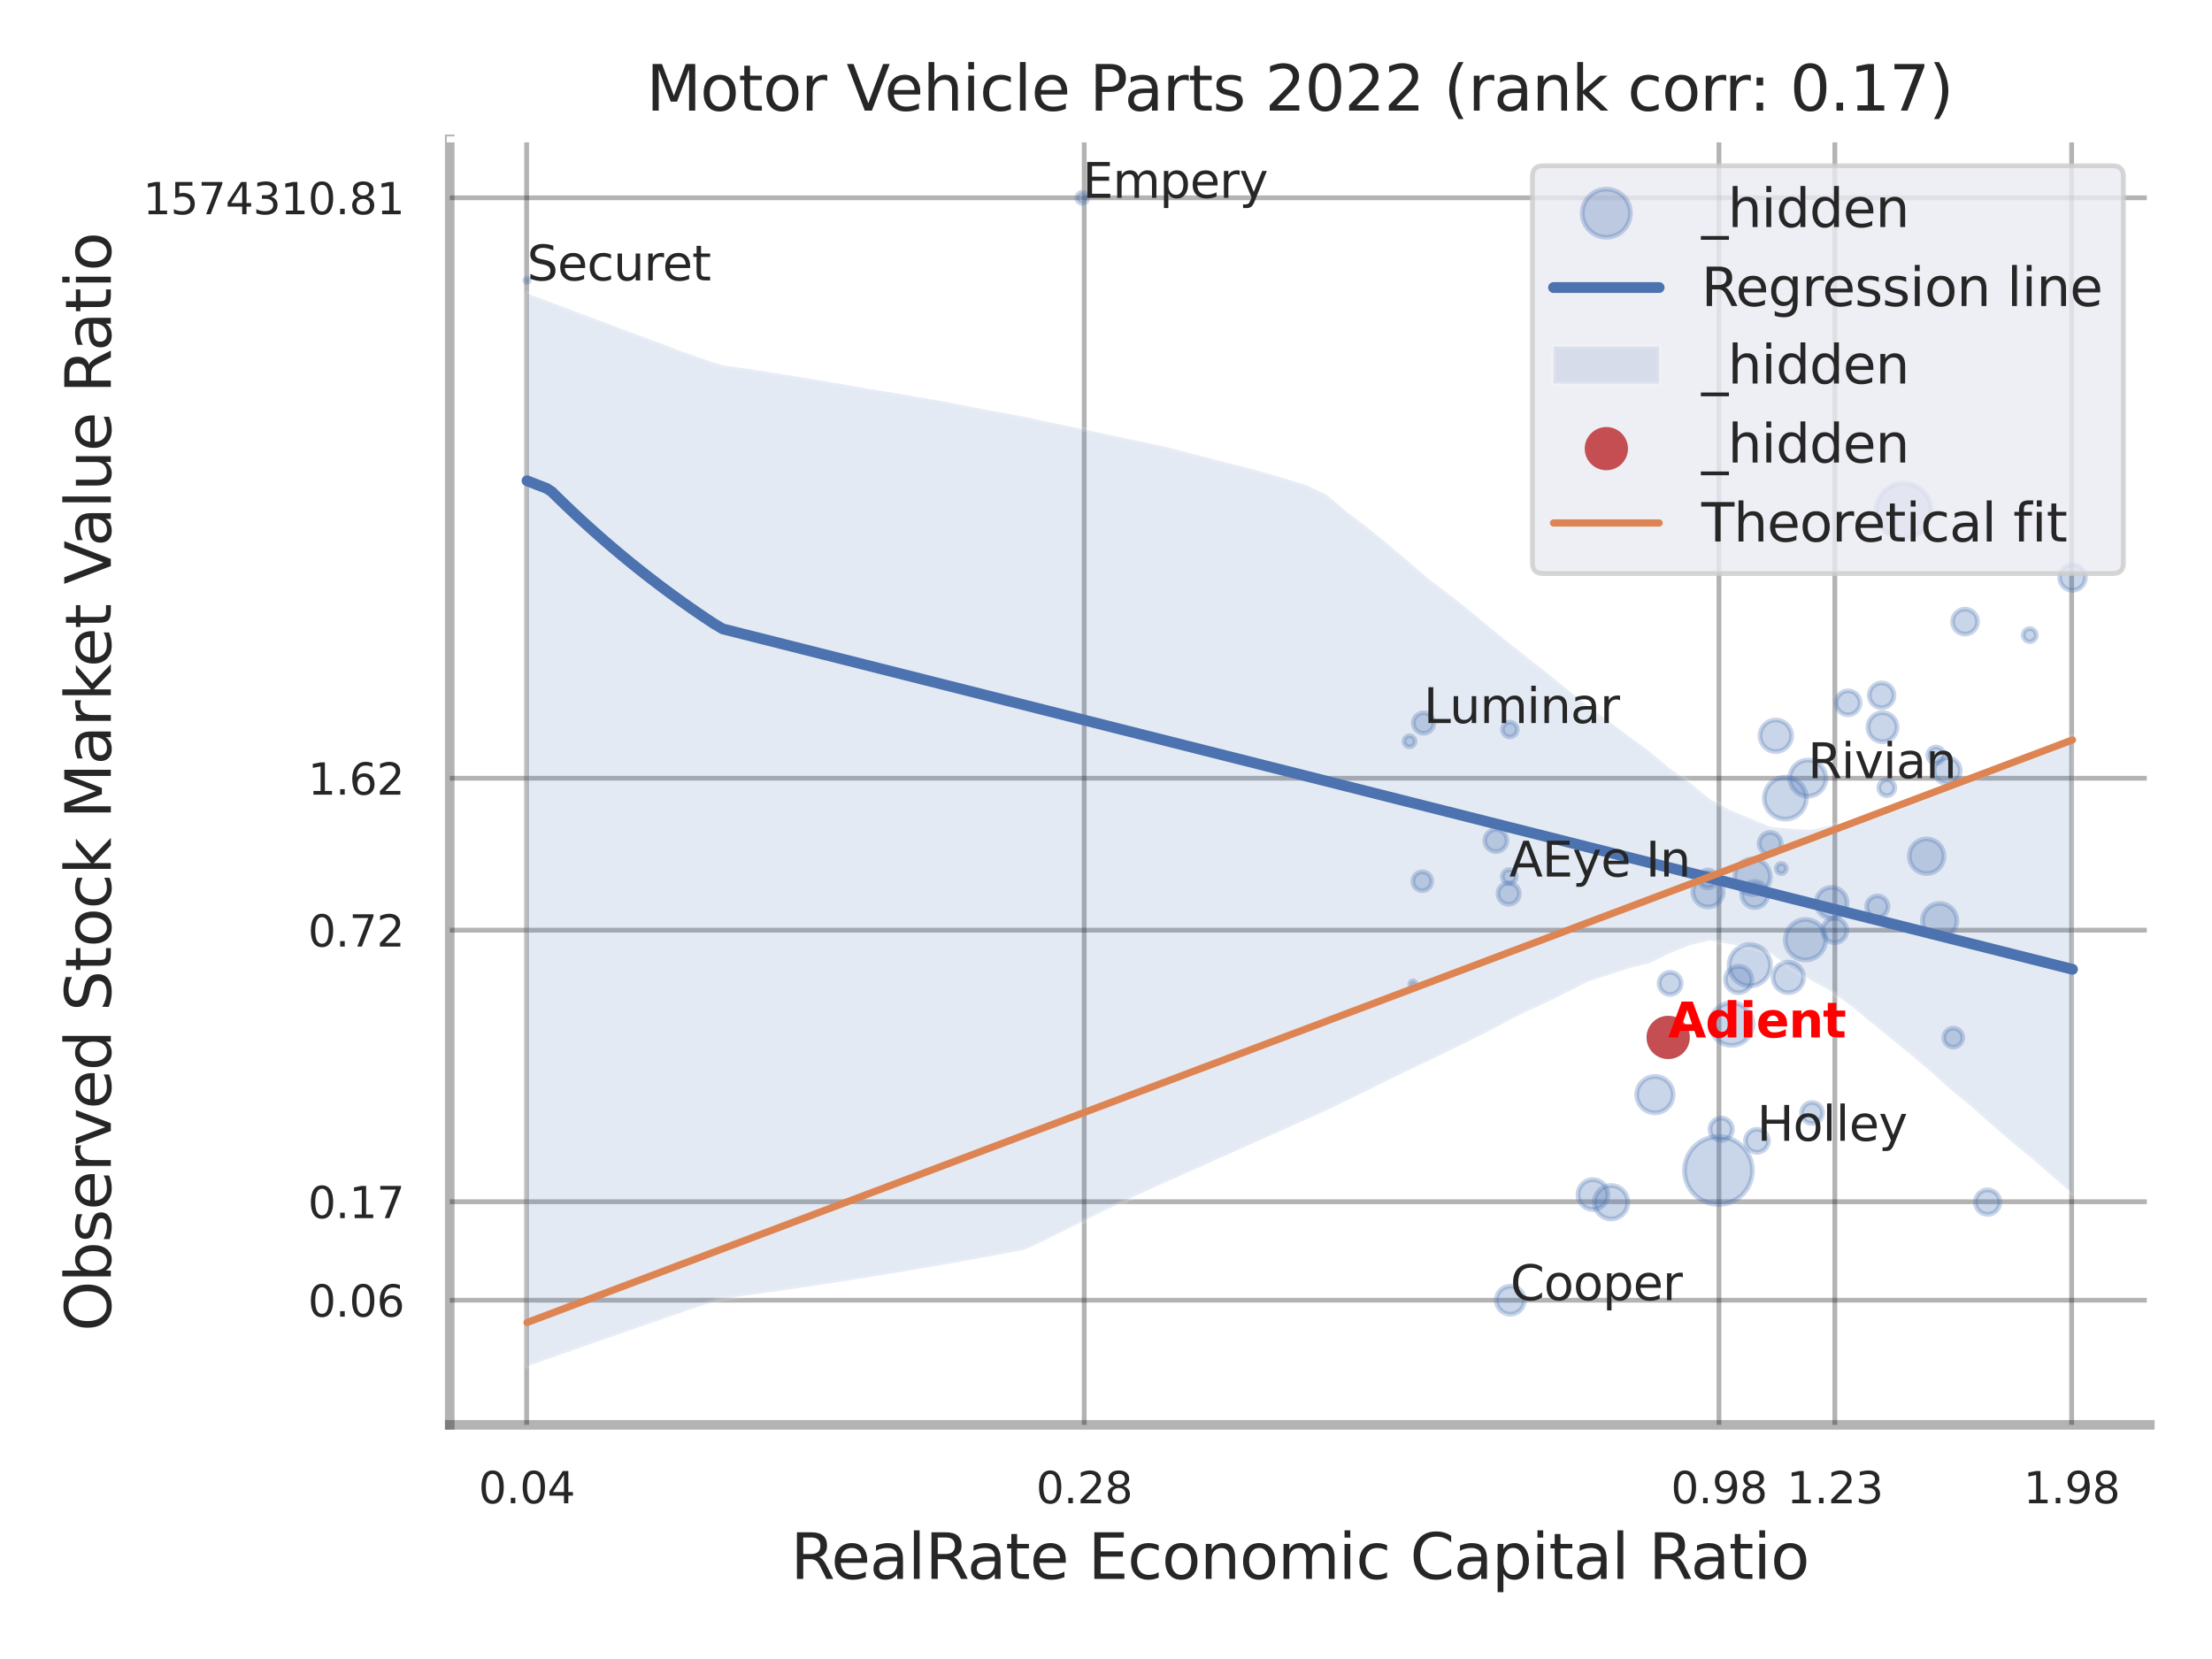 <?xml version="1.0" encoding="utf-8" standalone="no"?>
<!DOCTYPE svg PUBLIC "-//W3C//DTD SVG 1.1//EN"
  "http://www.w3.org/Graphics/SVG/1.1/DTD/svg11.dtd">
<svg xmlns:xlink="http://www.w3.org/1999/xlink" width="460.8pt" height="345.6pt" viewBox="0 0 460.8 345.6" xmlns="http://www.w3.org/2000/svg" version="1.1">
 <defs>
  <style type="text/css">*{stroke-linejoin: round; stroke-linecap: butt}</style>
 </defs>
 <g id="figure_1">
  <g id="patch_1">
   <path d="M 0 345.6 
L 460.8 345.6 
L 460.8 0 
L 0 0 
z
" style="fill: #ffffff"/>
  </g>
  <g id="axes_1">
   <g id="patch_2">
    <path d="M 93.69 296.82 
L 447.84 296.82 
L 447.84 29.04 
L 93.69 29.04 
z
" style="fill: #ffffff"/>
   </g>
   <g id="matplotlib.axis_1">
    <g id="xtick_1">
     <g id="line2d_1">
      <path d="M 109.711 296.82 
L 109.711 29.04 
" clip-path="url(#p32c03bbef0)" style="fill: none; stroke: #000000; stroke-opacity: 0.3; stroke-linecap: round"/>
     </g>
     <g id="text_1">
      <!-- 0.04 -->
      <g style="fill: #262626" transform="translate(99.692 313.159) scale(0.09 -0.09)">
       <defs>
        <path id="DejaVuSans-30" d="M 2034 4250 
Q 1547 4250 1301 3770 
Q 1056 3291 1056 2328 
Q 1056 1369 1301 889 
Q 1547 409 2034 409 
Q 2525 409 2770 889 
Q 3016 1369 3016 2328 
Q 3016 3291 2770 3770 
Q 2525 4250 2034 4250 
z
M 2034 4750 
Q 2819 4750 3233 4129 
Q 3647 3509 3647 2328 
Q 3647 1150 3233 529 
Q 2819 -91 2034 -91 
Q 1250 -91 836 529 
Q 422 1150 422 2328 
Q 422 3509 836 4129 
Q 1250 4750 2034 4750 
z
" transform="scale(0.016)"/>
        <path id="DejaVuSans-2e" d="M 684 794 
L 1344 794 
L 1344 0 
L 684 0 
L 684 794 
z
" transform="scale(0.016)"/>
        <path id="DejaVuSans-34" d="M 2419 4116 
L 825 1625 
L 2419 1625 
L 2419 4116 
z
M 2253 4666 
L 3047 4666 
L 3047 1625 
L 3713 1625 
L 3713 1100 
L 3047 1100 
L 3047 0 
L 2419 0 
L 2419 1100 
L 313 1100 
L 313 1709 
L 2253 4666 
z
" transform="scale(0.016)"/>
       </defs>
       <use xlink:href="#DejaVuSans-30"/>
       <use xlink:href="#DejaVuSans-2e" transform="translate(63.623 0)"/>
       <use xlink:href="#DejaVuSans-30" transform="translate(95.41 0)"/>
       <use xlink:href="#DejaVuSans-34" transform="translate(159.033 0)"/>
      </g>
     </g>
    </g>
    <g id="xtick_2">
     <g id="line2d_2">
      <path d="M 225.86 296.82 
L 225.86 29.04 
" clip-path="url(#p32c03bbef0)" style="fill: none; stroke: #000000; stroke-opacity: 0.3; stroke-linecap: round"/>
     </g>
     <g id="text_2">
      <!-- 0.28 -->
      <g style="fill: #262626" transform="translate(215.84 313.159) scale(0.09 -0.09)">
       <defs>
        <path id="DejaVuSans-32" d="M 1228 531 
L 3431 531 
L 3431 0 
L 469 0 
L 469 531 
Q 828 903 1448 1529 
Q 2069 2156 2228 2338 
Q 2531 2678 2651 2914 
Q 2772 3150 2772 3378 
Q 2772 3750 2511 3984 
Q 2250 4219 1831 4219 
Q 1534 4219 1204 4116 
Q 875 4013 500 3803 
L 500 4441 
Q 881 4594 1212 4672 
Q 1544 4750 1819 4750 
Q 2544 4750 2975 4387 
Q 3406 4025 3406 3419 
Q 3406 3131 3298 2873 
Q 3191 2616 2906 2266 
Q 2828 2175 2409 1742 
Q 1991 1309 1228 531 
z
" transform="scale(0.016)"/>
        <path id="DejaVuSans-38" d="M 2034 2216 
Q 1584 2216 1326 1975 
Q 1069 1734 1069 1313 
Q 1069 891 1326 650 
Q 1584 409 2034 409 
Q 2484 409 2743 651 
Q 3003 894 3003 1313 
Q 3003 1734 2745 1975 
Q 2488 2216 2034 2216 
z
M 1403 2484 
Q 997 2584 770 2862 
Q 544 3141 544 3541 
Q 544 4100 942 4425 
Q 1341 4750 2034 4750 
Q 2731 4750 3128 4425 
Q 3525 4100 3525 3541 
Q 3525 3141 3298 2862 
Q 3072 2584 2669 2484 
Q 3125 2378 3379 2068 
Q 3634 1759 3634 1313 
Q 3634 634 3220 271 
Q 2806 -91 2034 -91 
Q 1263 -91 848 271 
Q 434 634 434 1313 
Q 434 1759 690 2068 
Q 947 2378 1403 2484 
z
M 1172 3481 
Q 1172 3119 1398 2916 
Q 1625 2713 2034 2713 
Q 2441 2713 2670 2916 
Q 2900 3119 2900 3481 
Q 2900 3844 2670 4047 
Q 2441 4250 2034 4250 
Q 1625 4250 1398 4047 
Q 1172 3844 1172 3481 
z
" transform="scale(0.016)"/>
       </defs>
       <use xlink:href="#DejaVuSans-30"/>
       <use xlink:href="#DejaVuSans-2e" transform="translate(63.623 0)"/>
       <use xlink:href="#DejaVuSans-32" transform="translate(95.41 0)"/>
       <use xlink:href="#DejaVuSans-38" transform="translate(159.033 0)"/>
      </g>
     </g>
    </g>
    <g id="xtick_3">
     <g id="line2d_3">
      <path d="M 358.095 296.82 
L 358.095 29.04 
" clip-path="url(#p32c03bbef0)" style="fill: none; stroke: #000000; stroke-opacity: 0.3; stroke-linecap: round"/>
     </g>
     <g id="text_3">
      <!-- 0.98 -->
      <g style="fill: #262626" transform="translate(348.076 313.159) scale(0.09 -0.09)">
       <defs>
        <path id="DejaVuSans-39" d="M 703 97 
L 703 672 
Q 941 559 1184 500 
Q 1428 441 1663 441 
Q 2288 441 2617 861 
Q 2947 1281 2994 2138 
Q 2813 1869 2534 1725 
Q 2256 1581 1919 1581 
Q 1219 1581 811 2004 
Q 403 2428 403 3163 
Q 403 3881 828 4315 
Q 1253 4750 1959 4750 
Q 2769 4750 3195 4129 
Q 3622 3509 3622 2328 
Q 3622 1225 3098 567 
Q 2575 -91 1691 -91 
Q 1453 -91 1209 -44 
Q 966 3 703 97 
z
M 1959 2075 
Q 2384 2075 2632 2365 
Q 2881 2656 2881 3163 
Q 2881 3666 2632 3958 
Q 2384 4250 1959 4250 
Q 1534 4250 1286 3958 
Q 1038 3666 1038 3163 
Q 1038 2656 1286 2365 
Q 1534 2075 1959 2075 
z
" transform="scale(0.016)"/>
       </defs>
       <use xlink:href="#DejaVuSans-30"/>
       <use xlink:href="#DejaVuSans-2e" transform="translate(63.623 0)"/>
       <use xlink:href="#DejaVuSans-39" transform="translate(95.41 0)"/>
       <use xlink:href="#DejaVuSans-38" transform="translate(159.033 0)"/>
      </g>
     </g>
    </g>
    <g id="xtick_4">
     <g id="line2d_4">
      <path d="M 382.234 296.82 
L 382.234 29.04 
" clip-path="url(#p32c03bbef0)" style="fill: none; stroke: #000000; stroke-opacity: 0.3; stroke-linecap: round"/>
     </g>
     <g id="text_4">
      <!-- 1.23 -->
      <g style="fill: #262626" transform="translate(372.214 313.159) scale(0.09 -0.09)">
       <defs>
        <path id="DejaVuSans-31" d="M 794 531 
L 1825 531 
L 1825 4091 
L 703 3866 
L 703 4441 
L 1819 4666 
L 2450 4666 
L 2450 531 
L 3481 531 
L 3481 0 
L 794 0 
L 794 531 
z
" transform="scale(0.016)"/>
        <path id="DejaVuSans-33" d="M 2597 2516 
Q 3050 2419 3304 2112 
Q 3559 1806 3559 1356 
Q 3559 666 3084 287 
Q 2609 -91 1734 -91 
Q 1441 -91 1130 -33 
Q 819 25 488 141 
L 488 750 
Q 750 597 1062 519 
Q 1375 441 1716 441 
Q 2309 441 2620 675 
Q 2931 909 2931 1356 
Q 2931 1769 2642 2001 
Q 2353 2234 1838 2234 
L 1294 2234 
L 1294 2753 
L 1863 2753 
Q 2328 2753 2575 2939 
Q 2822 3125 2822 3475 
Q 2822 3834 2567 4026 
Q 2313 4219 1838 4219 
Q 1578 4219 1281 4162 
Q 984 4106 628 3988 
L 628 4550 
Q 988 4650 1302 4700 
Q 1616 4750 1894 4750 
Q 2613 4750 3031 4423 
Q 3450 4097 3450 3541 
Q 3450 3153 3228 2886 
Q 3006 2619 2597 2516 
z
" transform="scale(0.016)"/>
       </defs>
       <use xlink:href="#DejaVuSans-31"/>
       <use xlink:href="#DejaVuSans-2e" transform="translate(63.623 0)"/>
       <use xlink:href="#DejaVuSans-32" transform="translate(95.41 0)"/>
       <use xlink:href="#DejaVuSans-33" transform="translate(159.033 0)"/>
      </g>
     </g>
    </g>
    <g id="xtick_5">
     <g id="line2d_5">
      <path d="M 431.56 296.82 
L 431.56 29.04 
" clip-path="url(#p32c03bbef0)" style="fill: none; stroke: #000000; stroke-opacity: 0.3; stroke-linecap: round"/>
     </g>
     <g id="text_5">
      <!-- 1.98 -->
      <g style="fill: #262626" transform="translate(421.54 313.159) scale(0.09 -0.09)">
       <use xlink:href="#DejaVuSans-31"/>
       <use xlink:href="#DejaVuSans-2e" transform="translate(63.623 0)"/>
       <use xlink:href="#DejaVuSans-39" transform="translate(95.41 0)"/>
       <use xlink:href="#DejaVuSans-38" transform="translate(159.033 0)"/>
      </g>
     </g>
    </g>
    <g id="xtick_6"/>
    <g id="xtick_7"/>
    <g id="text_6">
     <!-- RealRate Economic Capital Ratio -->
     <g style="fill: #262626" transform="translate(164.711 328.908) scale(0.13 -0.13)">
      <defs>
       <path id="DejaVuSans-52" d="M 2841 2188 
Q 3044 2119 3236 1894 
Q 3428 1669 3622 1275 
L 4263 0 
L 3584 0 
L 2988 1197 
Q 2756 1666 2539 1819 
Q 2322 1972 1947 1972 
L 1259 1972 
L 1259 0 
L 628 0 
L 628 4666 
L 2053 4666 
Q 2853 4666 3247 4331 
Q 3641 3997 3641 3322 
Q 3641 2881 3436 2590 
Q 3231 2300 2841 2188 
z
M 1259 4147 
L 1259 2491 
L 2053 2491 
Q 2509 2491 2742 2702 
Q 2975 2913 2975 3322 
Q 2975 3731 2742 3939 
Q 2509 4147 2053 4147 
L 1259 4147 
z
" transform="scale(0.016)"/>
       <path id="DejaVuSans-65" d="M 3597 1894 
L 3597 1613 
L 953 1613 
Q 991 1019 1311 708 
Q 1631 397 2203 397 
Q 2534 397 2845 478 
Q 3156 559 3463 722 
L 3463 178 
Q 3153 47 2828 -22 
Q 2503 -91 2169 -91 
Q 1331 -91 842 396 
Q 353 884 353 1716 
Q 353 2575 817 3079 
Q 1281 3584 2069 3584 
Q 2775 3584 3186 3129 
Q 3597 2675 3597 1894 
z
M 3022 2063 
Q 3016 2534 2758 2815 
Q 2500 3097 2075 3097 
Q 1594 3097 1305 2825 
Q 1016 2553 972 2059 
L 3022 2063 
z
" transform="scale(0.016)"/>
       <path id="DejaVuSans-61" d="M 2194 1759 
Q 1497 1759 1228 1600 
Q 959 1441 959 1056 
Q 959 750 1161 570 
Q 1363 391 1709 391 
Q 2188 391 2477 730 
Q 2766 1069 2766 1631 
L 2766 1759 
L 2194 1759 
z
M 3341 1997 
L 3341 0 
L 2766 0 
L 2766 531 
Q 2569 213 2275 61 
Q 1981 -91 1556 -91 
Q 1019 -91 701 211 
Q 384 513 384 1019 
Q 384 1609 779 1909 
Q 1175 2209 1959 2209 
L 2766 2209 
L 2766 2266 
Q 2766 2663 2505 2880 
Q 2244 3097 1772 3097 
Q 1472 3097 1187 3025 
Q 903 2953 641 2809 
L 641 3341 
Q 956 3463 1253 3523 
Q 1550 3584 1831 3584 
Q 2591 3584 2966 3190 
Q 3341 2797 3341 1997 
z
" transform="scale(0.016)"/>
       <path id="DejaVuSans-6c" d="M 603 4863 
L 1178 4863 
L 1178 0 
L 603 0 
L 603 4863 
z
" transform="scale(0.016)"/>
       <path id="DejaVuSans-74" d="M 1172 4494 
L 1172 3500 
L 2356 3500 
L 2356 3053 
L 1172 3053 
L 1172 1153 
Q 1172 725 1289 603 
Q 1406 481 1766 481 
L 2356 481 
L 2356 0 
L 1766 0 
Q 1100 0 847 248 
Q 594 497 594 1153 
L 594 3053 
L 172 3053 
L 172 3500 
L 594 3500 
L 594 4494 
L 1172 4494 
z
" transform="scale(0.016)"/>
       <path id="DejaVuSans-20" transform="scale(0.016)"/>
       <path id="DejaVuSans-45" d="M 628 4666 
L 3578 4666 
L 3578 4134 
L 1259 4134 
L 1259 2753 
L 3481 2753 
L 3481 2222 
L 1259 2222 
L 1259 531 
L 3634 531 
L 3634 0 
L 628 0 
L 628 4666 
z
" transform="scale(0.016)"/>
       <path id="DejaVuSans-63" d="M 3122 3366 
L 3122 2828 
Q 2878 2963 2633 3030 
Q 2388 3097 2138 3097 
Q 1578 3097 1268 2742 
Q 959 2388 959 1747 
Q 959 1106 1268 751 
Q 1578 397 2138 397 
Q 2388 397 2633 464 
Q 2878 531 3122 666 
L 3122 134 
Q 2881 22 2623 -34 
Q 2366 -91 2075 -91 
Q 1284 -91 818 406 
Q 353 903 353 1747 
Q 353 2603 823 3093 
Q 1294 3584 2113 3584 
Q 2378 3584 2631 3529 
Q 2884 3475 3122 3366 
z
" transform="scale(0.016)"/>
       <path id="DejaVuSans-6f" d="M 1959 3097 
Q 1497 3097 1228 2736 
Q 959 2375 959 1747 
Q 959 1119 1226 758 
Q 1494 397 1959 397 
Q 2419 397 2687 759 
Q 2956 1122 2956 1747 
Q 2956 2369 2687 2733 
Q 2419 3097 1959 3097 
z
M 1959 3584 
Q 2709 3584 3137 3096 
Q 3566 2609 3566 1747 
Q 3566 888 3137 398 
Q 2709 -91 1959 -91 
Q 1206 -91 779 398 
Q 353 888 353 1747 
Q 353 2609 779 3096 
Q 1206 3584 1959 3584 
z
" transform="scale(0.016)"/>
       <path id="DejaVuSans-6e" d="M 3513 2113 
L 3513 0 
L 2938 0 
L 2938 2094 
Q 2938 2591 2744 2837 
Q 2550 3084 2163 3084 
Q 1697 3084 1428 2787 
Q 1159 2491 1159 1978 
L 1159 0 
L 581 0 
L 581 3500 
L 1159 3500 
L 1159 2956 
Q 1366 3272 1645 3428 
Q 1925 3584 2291 3584 
Q 2894 3584 3203 3211 
Q 3513 2838 3513 2113 
z
" transform="scale(0.016)"/>
       <path id="DejaVuSans-6d" d="M 3328 2828 
Q 3544 3216 3844 3400 
Q 4144 3584 4550 3584 
Q 5097 3584 5394 3201 
Q 5691 2819 5691 2113 
L 5691 0 
L 5113 0 
L 5113 2094 
Q 5113 2597 4934 2840 
Q 4756 3084 4391 3084 
Q 3944 3084 3684 2787 
Q 3425 2491 3425 1978 
L 3425 0 
L 2847 0 
L 2847 2094 
Q 2847 2600 2669 2842 
Q 2491 3084 2119 3084 
Q 1678 3084 1418 2786 
Q 1159 2488 1159 1978 
L 1159 0 
L 581 0 
L 581 3500 
L 1159 3500 
L 1159 2956 
Q 1356 3278 1631 3431 
Q 1906 3584 2284 3584 
Q 2666 3584 2933 3390 
Q 3200 3197 3328 2828 
z
" transform="scale(0.016)"/>
       <path id="DejaVuSans-69" d="M 603 3500 
L 1178 3500 
L 1178 0 
L 603 0 
L 603 3500 
z
M 603 4863 
L 1178 4863 
L 1178 4134 
L 603 4134 
L 603 4863 
z
" transform="scale(0.016)"/>
       <path id="DejaVuSans-43" d="M 4122 4306 
L 4122 3641 
Q 3803 3938 3442 4084 
Q 3081 4231 2675 4231 
Q 1875 4231 1450 3742 
Q 1025 3253 1025 2328 
Q 1025 1406 1450 917 
Q 1875 428 2675 428 
Q 3081 428 3442 575 
Q 3803 722 4122 1019 
L 4122 359 
Q 3791 134 3420 21 
Q 3050 -91 2638 -91 
Q 1578 -91 968 557 
Q 359 1206 359 2328 
Q 359 3453 968 4101 
Q 1578 4750 2638 4750 
Q 3056 4750 3426 4639 
Q 3797 4528 4122 4306 
z
" transform="scale(0.016)"/>
       <path id="DejaVuSans-70" d="M 1159 525 
L 1159 -1331 
L 581 -1331 
L 581 3500 
L 1159 3500 
L 1159 2969 
Q 1341 3281 1617 3432 
Q 1894 3584 2278 3584 
Q 2916 3584 3314 3078 
Q 3713 2572 3713 1747 
Q 3713 922 3314 415 
Q 2916 -91 2278 -91 
Q 1894 -91 1617 61 
Q 1341 213 1159 525 
z
M 3116 1747 
Q 3116 2381 2855 2742 
Q 2594 3103 2138 3103 
Q 1681 3103 1420 2742 
Q 1159 2381 1159 1747 
Q 1159 1113 1420 752 
Q 1681 391 2138 391 
Q 2594 391 2855 752 
Q 3116 1113 3116 1747 
z
" transform="scale(0.016)"/>
      </defs>
      <use xlink:href="#DejaVuSans-52"/>
      <use xlink:href="#DejaVuSans-65" transform="translate(64.982 0)"/>
      <use xlink:href="#DejaVuSans-61" transform="translate(126.506 0)"/>
      <use xlink:href="#DejaVuSans-6c" transform="translate(187.785 0)"/>
      <use xlink:href="#DejaVuSans-52" transform="translate(215.568 0)"/>
      <use xlink:href="#DejaVuSans-61" transform="translate(282.801 0)"/>
      <use xlink:href="#DejaVuSans-74" transform="translate(344.08 0)"/>
      <use xlink:href="#DejaVuSans-65" transform="translate(383.289 0)"/>
      <use xlink:href="#DejaVuSans-20" transform="translate(444.812 0)"/>
      <use xlink:href="#DejaVuSans-45" transform="translate(476.6 0)"/>
      <use xlink:href="#DejaVuSans-63" transform="translate(539.783 0)"/>
      <use xlink:href="#DejaVuSans-6f" transform="translate(594.764 0)"/>
      <use xlink:href="#DejaVuSans-6e" transform="translate(655.945 0)"/>
      <use xlink:href="#DejaVuSans-6f" transform="translate(719.324 0)"/>
      <use xlink:href="#DejaVuSans-6d" transform="translate(780.506 0)"/>
      <use xlink:href="#DejaVuSans-69" transform="translate(877.918 0)"/>
      <use xlink:href="#DejaVuSans-63" transform="translate(905.701 0)"/>
      <use xlink:href="#DejaVuSans-20" transform="translate(960.682 0)"/>
      <use xlink:href="#DejaVuSans-43" transform="translate(992.469 0)"/>
      <use xlink:href="#DejaVuSans-61" transform="translate(1062.293 0)"/>
      <use xlink:href="#DejaVuSans-70" transform="translate(1123.572 0)"/>
      <use xlink:href="#DejaVuSans-69" transform="translate(1187.049 0)"/>
      <use xlink:href="#DejaVuSans-74" transform="translate(1214.832 0)"/>
      <use xlink:href="#DejaVuSans-61" transform="translate(1254.041 0)"/>
      <use xlink:href="#DejaVuSans-6c" transform="translate(1315.32 0)"/>
      <use xlink:href="#DejaVuSans-20" transform="translate(1343.104 0)"/>
      <use xlink:href="#DejaVuSans-52" transform="translate(1374.891 0)"/>
      <use xlink:href="#DejaVuSans-61" transform="translate(1442.123 0)"/>
      <use xlink:href="#DejaVuSans-74" transform="translate(1503.402 0)"/>
      <use xlink:href="#DejaVuSans-69" transform="translate(1542.611 0)"/>
      <use xlink:href="#DejaVuSans-6f" transform="translate(1570.395 0)"/>
     </g>
    </g>
   </g>
   <g id="matplotlib.axis_2">
    <g id="ytick_1">
     <g id="line2d_6">
      <path d="M 93.69 270.861 
L 447.84 270.861 
" clip-path="url(#p32c03bbef0)" style="fill: none; stroke: #000000; stroke-opacity: 0.3; stroke-linecap: round"/>
     </g>
     <g id="text_7">
      <!-- 0.06 -->
      <g style="fill: #262626" transform="translate(64.151 274.28) scale(0.09 -0.09)">
       <defs>
        <path id="DejaVuSans-36" d="M 2113 2584 
Q 1688 2584 1439 2293 
Q 1191 2003 1191 1497 
Q 1191 994 1439 701 
Q 1688 409 2113 409 
Q 2538 409 2786 701 
Q 3034 994 3034 1497 
Q 3034 2003 2786 2293 
Q 2538 2584 2113 2584 
z
M 3366 4563 
L 3366 3988 
Q 3128 4100 2886 4159 
Q 2644 4219 2406 4219 
Q 1781 4219 1451 3797 
Q 1122 3375 1075 2522 
Q 1259 2794 1537 2939 
Q 1816 3084 2150 3084 
Q 2853 3084 3261 2657 
Q 3669 2231 3669 1497 
Q 3669 778 3244 343 
Q 2819 -91 2113 -91 
Q 1303 -91 875 529 
Q 447 1150 447 2328 
Q 447 3434 972 4092 
Q 1497 4750 2381 4750 
Q 2619 4750 2861 4703 
Q 3103 4656 3366 4563 
z
" transform="scale(0.016)"/>
       </defs>
       <use xlink:href="#DejaVuSans-30"/>
       <use xlink:href="#DejaVuSans-2e" transform="translate(63.623 0)"/>
       <use xlink:href="#DejaVuSans-30" transform="translate(95.41 0)"/>
       <use xlink:href="#DejaVuSans-36" transform="translate(159.033 0)"/>
      </g>
     </g>
    </g>
    <g id="ytick_2">
     <g id="line2d_7">
      <path d="M 93.69 250.344 
L 447.84 250.344 
" clip-path="url(#p32c03bbef0)" style="fill: none; stroke: #000000; stroke-opacity: 0.3; stroke-linecap: round"/>
     </g>
     <g id="text_8">
      <!-- 0.17 -->
      <g style="fill: #262626" transform="translate(64.151 253.763) scale(0.09 -0.09)">
       <defs>
        <path id="DejaVuSans-37" d="M 525 4666 
L 3525 4666 
L 3525 4397 
L 1831 0 
L 1172 0 
L 2766 4134 
L 525 4134 
L 525 4666 
z
" transform="scale(0.016)"/>
       </defs>
       <use xlink:href="#DejaVuSans-30"/>
       <use xlink:href="#DejaVuSans-2e" transform="translate(63.623 0)"/>
       <use xlink:href="#DejaVuSans-31" transform="translate(95.41 0)"/>
       <use xlink:href="#DejaVuSans-37" transform="translate(159.033 0)"/>
      </g>
     </g>
    </g>
    <g id="ytick_3">
     <g id="line2d_8">
      <path d="M 93.69 193.769 
L 447.84 193.769 
" clip-path="url(#p32c03bbef0)" style="fill: none; stroke: #000000; stroke-opacity: 0.3; stroke-linecap: round"/>
     </g>
     <g id="text_9">
      <!-- 0.72 -->
      <g style="fill: #262626" transform="translate(64.151 197.188) scale(0.09 -0.09)">
       <use xlink:href="#DejaVuSans-30"/>
       <use xlink:href="#DejaVuSans-2e" transform="translate(63.623 0)"/>
       <use xlink:href="#DejaVuSans-37" transform="translate(95.41 0)"/>
       <use xlink:href="#DejaVuSans-32" transform="translate(159.033 0)"/>
      </g>
     </g>
    </g>
    <g id="ytick_4">
     <g id="line2d_9">
      <path d="M 93.69 162.119 
L 447.84 162.119 
" clip-path="url(#p32c03bbef0)" style="fill: none; stroke: #000000; stroke-opacity: 0.3; stroke-linecap: round"/>
     </g>
     <g id="text_10">
      <!-- 1.62 -->
      <g style="fill: #262626" transform="translate(64.151 165.538) scale(0.09 -0.09)">
       <use xlink:href="#DejaVuSans-31"/>
       <use xlink:href="#DejaVuSans-2e" transform="translate(63.623 0)"/>
       <use xlink:href="#DejaVuSans-36" transform="translate(95.41 0)"/>
       <use xlink:href="#DejaVuSans-32" transform="translate(159.033 0)"/>
      </g>
     </g>
    </g>
    <g id="ytick_5">
     <g id="line2d_10">
      <path d="M 93.69 41.21 
L 447.84 41.21 
" clip-path="url(#p32c03bbef0)" style="fill: none; stroke: #000000; stroke-opacity: 0.3; stroke-linecap: round"/>
     </g>
     <g id="text_11">
      <!-- 1574310.81 -->
      <g style="fill: #262626" transform="translate(29.793 44.63) scale(0.09 -0.09)">
       <defs>
        <path id="DejaVuSans-35" d="M 691 4666 
L 3169 4666 
L 3169 4134 
L 1269 4134 
L 1269 2991 
Q 1406 3038 1543 3061 
Q 1681 3084 1819 3084 
Q 2600 3084 3056 2656 
Q 3513 2228 3513 1497 
Q 3513 744 3044 326 
Q 2575 -91 1722 -91 
Q 1428 -91 1123 -41 
Q 819 9 494 109 
L 494 744 
Q 775 591 1075 516 
Q 1375 441 1709 441 
Q 2250 441 2565 725 
Q 2881 1009 2881 1497 
Q 2881 1984 2565 2268 
Q 2250 2553 1709 2553 
Q 1456 2553 1204 2497 
Q 953 2441 691 2322 
L 691 4666 
z
" transform="scale(0.016)"/>
       </defs>
       <use xlink:href="#DejaVuSans-31"/>
       <use xlink:href="#DejaVuSans-35" transform="translate(63.623 0)"/>
       <use xlink:href="#DejaVuSans-37" transform="translate(127.246 0)"/>
       <use xlink:href="#DejaVuSans-34" transform="translate(190.869 0)"/>
       <use xlink:href="#DejaVuSans-33" transform="translate(254.492 0)"/>
       <use xlink:href="#DejaVuSans-31" transform="translate(318.115 0)"/>
       <use xlink:href="#DejaVuSans-30" transform="translate(381.738 0)"/>
       <use xlink:href="#DejaVuSans-2e" transform="translate(445.361 0)"/>
       <use xlink:href="#DejaVuSans-38" transform="translate(477.148 0)"/>
       <use xlink:href="#DejaVuSans-31" transform="translate(540.771 0)"/>
      </g>
     </g>
    </g>
    <g id="ytick_6"/>
    <g id="ytick_7"/>
    <g id="ytick_8"/>
    <g id="ytick_9"/>
    <g id="text_12">
     <!-- Observed Stock Market Value Ratio -->
     <g style="fill: #262626" transform="translate(23.09 277.332) rotate(-90) scale(0.13 -0.13)">
      <defs>
       <path id="DejaVuSans-4f" d="M 2522 4238 
Q 1834 4238 1429 3725 
Q 1025 3213 1025 2328 
Q 1025 1447 1429 934 
Q 1834 422 2522 422 
Q 3209 422 3611 934 
Q 4013 1447 4013 2328 
Q 4013 3213 3611 3725 
Q 3209 4238 2522 4238 
z
M 2522 4750 
Q 3503 4750 4090 4092 
Q 4678 3434 4678 2328 
Q 4678 1225 4090 567 
Q 3503 -91 2522 -91 
Q 1538 -91 948 565 
Q 359 1222 359 2328 
Q 359 3434 948 4092 
Q 1538 4750 2522 4750 
z
" transform="scale(0.016)"/>
       <path id="DejaVuSans-62" d="M 3116 1747 
Q 3116 2381 2855 2742 
Q 2594 3103 2138 3103 
Q 1681 3103 1420 2742 
Q 1159 2381 1159 1747 
Q 1159 1113 1420 752 
Q 1681 391 2138 391 
Q 2594 391 2855 752 
Q 3116 1113 3116 1747 
z
M 1159 2969 
Q 1341 3281 1617 3432 
Q 1894 3584 2278 3584 
Q 2916 3584 3314 3078 
Q 3713 2572 3713 1747 
Q 3713 922 3314 415 
Q 2916 -91 2278 -91 
Q 1894 -91 1617 61 
Q 1341 213 1159 525 
L 1159 0 
L 581 0 
L 581 4863 
L 1159 4863 
L 1159 2969 
z
" transform="scale(0.016)"/>
       <path id="DejaVuSans-73" d="M 2834 3397 
L 2834 2853 
Q 2591 2978 2328 3040 
Q 2066 3103 1784 3103 
Q 1356 3103 1142 2972 
Q 928 2841 928 2578 
Q 928 2378 1081 2264 
Q 1234 2150 1697 2047 
L 1894 2003 
Q 2506 1872 2764 1633 
Q 3022 1394 3022 966 
Q 3022 478 2636 193 
Q 2250 -91 1575 -91 
Q 1294 -91 989 -36 
Q 684 19 347 128 
L 347 722 
Q 666 556 975 473 
Q 1284 391 1588 391 
Q 1994 391 2212 530 
Q 2431 669 2431 922 
Q 2431 1156 2273 1281 
Q 2116 1406 1581 1522 
L 1381 1569 
Q 847 1681 609 1914 
Q 372 2147 372 2553 
Q 372 3047 722 3315 
Q 1072 3584 1716 3584 
Q 2034 3584 2315 3537 
Q 2597 3491 2834 3397 
z
" transform="scale(0.016)"/>
       <path id="DejaVuSans-72" d="M 2631 2963 
Q 2534 3019 2420 3045 
Q 2306 3072 2169 3072 
Q 1681 3072 1420 2755 
Q 1159 2438 1159 1844 
L 1159 0 
L 581 0 
L 581 3500 
L 1159 3500 
L 1159 2956 
Q 1341 3275 1631 3429 
Q 1922 3584 2338 3584 
Q 2397 3584 2469 3576 
Q 2541 3569 2628 3553 
L 2631 2963 
z
" transform="scale(0.016)"/>
       <path id="DejaVuSans-76" d="M 191 3500 
L 800 3500 
L 1894 563 
L 2988 3500 
L 3597 3500 
L 2284 0 
L 1503 0 
L 191 3500 
z
" transform="scale(0.016)"/>
       <path id="DejaVuSans-64" d="M 2906 2969 
L 2906 4863 
L 3481 4863 
L 3481 0 
L 2906 0 
L 2906 525 
Q 2725 213 2448 61 
Q 2172 -91 1784 -91 
Q 1150 -91 751 415 
Q 353 922 353 1747 
Q 353 2572 751 3078 
Q 1150 3584 1784 3584 
Q 2172 3584 2448 3432 
Q 2725 3281 2906 2969 
z
M 947 1747 
Q 947 1113 1208 752 
Q 1469 391 1925 391 
Q 2381 391 2643 752 
Q 2906 1113 2906 1747 
Q 2906 2381 2643 2742 
Q 2381 3103 1925 3103 
Q 1469 3103 1208 2742 
Q 947 2381 947 1747 
z
" transform="scale(0.016)"/>
       <path id="DejaVuSans-53" d="M 3425 4513 
L 3425 3897 
Q 3066 4069 2747 4153 
Q 2428 4238 2131 4238 
Q 1616 4238 1336 4038 
Q 1056 3838 1056 3469 
Q 1056 3159 1242 3001 
Q 1428 2844 1947 2747 
L 2328 2669 
Q 3034 2534 3370 2195 
Q 3706 1856 3706 1288 
Q 3706 609 3251 259 
Q 2797 -91 1919 -91 
Q 1588 -91 1214 -16 
Q 841 59 441 206 
L 441 856 
Q 825 641 1194 531 
Q 1563 422 1919 422 
Q 2459 422 2753 634 
Q 3047 847 3047 1241 
Q 3047 1584 2836 1778 
Q 2625 1972 2144 2069 
L 1759 2144 
Q 1053 2284 737 2584 
Q 422 2884 422 3419 
Q 422 4038 858 4394 
Q 1294 4750 2059 4750 
Q 2388 4750 2728 4690 
Q 3069 4631 3425 4513 
z
" transform="scale(0.016)"/>
       <path id="DejaVuSans-6b" d="M 581 4863 
L 1159 4863 
L 1159 1991 
L 2875 3500 
L 3609 3500 
L 1753 1863 
L 3688 0 
L 2938 0 
L 1159 1709 
L 1159 0 
L 581 0 
L 581 4863 
z
" transform="scale(0.016)"/>
       <path id="DejaVuSans-4d" d="M 628 4666 
L 1569 4666 
L 2759 1491 
L 3956 4666 
L 4897 4666 
L 4897 0 
L 4281 0 
L 4281 4097 
L 3078 897 
L 2444 897 
L 1241 4097 
L 1241 0 
L 628 0 
L 628 4666 
z
" transform="scale(0.016)"/>
       <path id="DejaVuSans-56" d="M 1831 0 
L 50 4666 
L 709 4666 
L 2188 738 
L 3669 4666 
L 4325 4666 
L 2547 0 
L 1831 0 
z
" transform="scale(0.016)"/>
       <path id="DejaVuSans-75" d="M 544 1381 
L 544 3500 
L 1119 3500 
L 1119 1403 
Q 1119 906 1312 657 
Q 1506 409 1894 409 
Q 2359 409 2629 706 
Q 2900 1003 2900 1516 
L 2900 3500 
L 3475 3500 
L 3475 0 
L 2900 0 
L 2900 538 
Q 2691 219 2414 64 
Q 2138 -91 1772 -91 
Q 1169 -91 856 284 
Q 544 659 544 1381 
z
M 1991 3584 
L 1991 3584 
z
" transform="scale(0.016)"/>
      </defs>
      <use xlink:href="#DejaVuSans-4f"/>
      <use xlink:href="#DejaVuSans-62" transform="translate(78.711 0)"/>
      <use xlink:href="#DejaVuSans-73" transform="translate(142.188 0)"/>
      <use xlink:href="#DejaVuSans-65" transform="translate(194.287 0)"/>
      <use xlink:href="#DejaVuSans-72" transform="translate(255.811 0)"/>
      <use xlink:href="#DejaVuSans-76" transform="translate(296.924 0)"/>
      <use xlink:href="#DejaVuSans-65" transform="translate(356.104 0)"/>
      <use xlink:href="#DejaVuSans-64" transform="translate(417.627 0)"/>
      <use xlink:href="#DejaVuSans-20" transform="translate(481.104 0)"/>
      <use xlink:href="#DejaVuSans-53" transform="translate(512.891 0)"/>
      <use xlink:href="#DejaVuSans-74" transform="translate(576.367 0)"/>
      <use xlink:href="#DejaVuSans-6f" transform="translate(615.576 0)"/>
      <use xlink:href="#DejaVuSans-63" transform="translate(676.758 0)"/>
      <use xlink:href="#DejaVuSans-6b" transform="translate(731.738 0)"/>
      <use xlink:href="#DejaVuSans-20" transform="translate(789.648 0)"/>
      <use xlink:href="#DejaVuSans-4d" transform="translate(821.436 0)"/>
      <use xlink:href="#DejaVuSans-61" transform="translate(907.715 0)"/>
      <use xlink:href="#DejaVuSans-72" transform="translate(968.994 0)"/>
      <use xlink:href="#DejaVuSans-6b" transform="translate(1010.107 0)"/>
      <use xlink:href="#DejaVuSans-65" transform="translate(1064.393 0)"/>
      <use xlink:href="#DejaVuSans-74" transform="translate(1125.916 0)"/>
      <use xlink:href="#DejaVuSans-20" transform="translate(1165.125 0)"/>
      <use xlink:href="#DejaVuSans-56" transform="translate(1196.912 0)"/>
      <use xlink:href="#DejaVuSans-61" transform="translate(1257.57 0)"/>
      <use xlink:href="#DejaVuSans-6c" transform="translate(1318.85 0)"/>
      <use xlink:href="#DejaVuSans-75" transform="translate(1346.633 0)"/>
      <use xlink:href="#DejaVuSans-65" transform="translate(1410.012 0)"/>
      <use xlink:href="#DejaVuSans-20" transform="translate(1471.535 0)"/>
      <use xlink:href="#DejaVuSans-52" transform="translate(1503.322 0)"/>
      <use xlink:href="#DejaVuSans-61" transform="translate(1570.555 0)"/>
      <use xlink:href="#DejaVuSans-74" transform="translate(1631.834 0)"/>
      <use xlink:href="#DejaVuSans-69" transform="translate(1671.043 0)"/>
      <use xlink:href="#DejaVuSans-6f" transform="translate(1698.826 0)"/>
     </g>
    </g>
   </g>
   <g id="PathCollection_1">
    <path d="M 344.754 231.822 
C 345.76 231.822 346.724 231.423 347.435 230.712 
C 348.146 230.001 348.545 229.037 348.545 228.032 
C 348.545 227.026 348.146 226.062 347.435 225.351 
C 346.724 224.64 345.76 224.241 344.754 224.241 
C 343.749 224.241 342.785 224.64 342.074 225.351 
C 341.363 226.062 340.964 227.026 340.964 228.032 
C 340.964 229.037 341.363 230.001 342.074 230.712 
C 342.785 231.423 343.749 231.822 344.754 231.822 
z
" clip-path="url(#p32c03bbef0)" style="fill: #4c72b0; fill-opacity: 0.3; stroke: #4c72b0; stroke-opacity: 0.3"/>
    <path d="M 365.559 189.07 
C 366.28 189.07 366.972 188.783 367.482 188.273 
C 367.991 187.764 368.278 187.072 368.278 186.351 
C 368.278 185.63 367.991 184.939 367.482 184.429 
C 366.972 183.919 366.28 183.633 365.559 183.633 
C 364.839 183.633 364.147 183.919 363.637 184.429 
C 363.128 184.939 362.841 185.63 362.841 186.351 
C 362.841 187.072 363.128 187.764 363.637 188.273 
C 364.147 188.783 364.839 189.07 365.559 189.07 
z
" clip-path="url(#p32c03bbef0)" style="fill: #4c72b0; fill-opacity: 0.3; stroke: #4c72b0; stroke-opacity: 0.3"/>
    <path d="M 372.549 206.784 
C 373.392 206.784 374.201 206.449 374.797 205.853 
C 375.393 205.256 375.728 204.448 375.728 203.605 
C 375.728 202.762 375.393 201.953 374.797 201.357 
C 374.201 200.761 373.392 200.426 372.549 200.426 
C 371.706 200.426 370.897 200.761 370.301 201.357 
C 369.705 201.953 369.37 202.762 369.37 203.605 
C 369.37 204.448 369.705 205.256 370.301 205.853 
C 370.897 206.449 371.706 206.784 372.549 206.784 
z
" clip-path="url(#p32c03bbef0)" style="fill: #4c72b0; fill-opacity: 0.3; stroke: #4c72b0; stroke-opacity: 0.3"/>
    <path d="M 382.203 196.384 
C 382.877 196.384 383.523 196.116 384 195.64 
C 384.476 195.163 384.744 194.517 384.744 193.843 
C 384.744 193.169 384.476 192.523 384 192.046 
C 383.523 191.57 382.877 191.302 382.203 191.302 
C 381.529 191.302 380.883 191.57 380.407 192.046 
C 379.93 192.523 379.662 193.169 379.662 193.843 
C 379.662 194.517 379.93 195.163 380.407 195.64 
C 380.883 196.116 381.529 196.384 382.203 196.384 
z
" clip-path="url(#p32c03bbef0)" style="fill: #4c72b0; fill-opacity: 0.3; stroke: #4c72b0; stroke-opacity: 0.3"/>
    <path d="M 414.058 252.978 
C 414.735 252.978 415.383 252.71 415.862 252.232 
C 416.34 251.753 416.608 251.105 416.608 250.428 
C 416.608 249.752 416.34 249.103 415.862 248.625 
C 415.383 248.147 414.735 247.878 414.058 247.878 
C 413.382 247.878 412.733 248.147 412.255 248.625 
C 411.777 249.103 411.508 249.752 411.508 250.428 
C 411.508 251.105 411.777 251.753 412.255 252.232 
C 412.733 252.71 413.382 252.978 414.058 252.978 
z
" clip-path="url(#p32c03bbef0)" style="fill: #4c72b0; fill-opacity: 0.3; stroke: #4c72b0; stroke-opacity: 0.3"/>
    <path d="M 391.973 147.426 
C 392.657 147.426 393.314 147.154 393.798 146.67 
C 394.281 146.186 394.553 145.53 394.553 144.846 
C 394.553 144.161 394.281 143.505 393.798 143.021 
C 393.314 142.537 392.657 142.265 391.973 142.265 
C 391.289 142.265 390.632 142.537 390.148 143.021 
C 389.665 143.505 389.393 144.161 389.393 144.846 
C 389.393 145.53 389.665 146.186 390.148 146.67 
C 390.632 147.154 391.289 147.426 391.973 147.426 
z
" clip-path="url(#p32c03bbef0)" style="fill: #4c72b0; fill-opacity: 0.3; stroke: #4c72b0; stroke-opacity: 0.3"/>
    <path d="M 431.742 122.97 
C 432.456 122.97 433.141 122.686 433.646 122.181 
C 434.151 121.676 434.435 120.991 434.435 120.277 
C 434.435 119.563 434.151 118.878 433.646 118.373 
C 433.141 117.868 432.456 117.584 431.742 117.584 
C 431.028 117.584 430.343 117.868 429.838 118.373 
C 429.333 118.878 429.05 119.563 429.05 120.277 
C 429.05 120.991 429.333 121.676 429.838 122.181 
C 430.343 122.686 431.028 122.97 431.742 122.97 
z
" clip-path="url(#p32c03bbef0)" style="fill: #4c72b0; fill-opacity: 0.3; stroke: #4c72b0; stroke-opacity: 0.3"/>
    <path d="M 381.554 191.298 
C 382.409 191.298 383.23 190.958 383.836 190.353 
C 384.441 189.747 384.781 188.927 384.781 188.071 
C 384.781 187.215 384.441 186.394 383.836 185.789 
C 383.23 185.184 382.409 184.844 381.554 184.844 
C 380.698 184.844 379.877 185.184 379.272 185.789 
C 378.667 186.394 378.327 187.215 378.327 188.071 
C 378.327 188.927 378.667 189.747 379.272 190.353 
C 379.877 190.958 380.698 191.298 381.554 191.298 
z
" clip-path="url(#p32c03bbef0)" style="fill: #4c72b0; fill-opacity: 0.3; stroke: #4c72b0; stroke-opacity: 0.3"/>
    <path d="M 401.347 181.98 
C 402.305 181.98 403.224 181.599 403.901 180.922 
C 404.578 180.244 404.959 179.326 404.959 178.368 
C 404.959 177.41 404.578 176.491 403.901 175.814 
C 403.224 175.137 402.305 174.756 401.347 174.756 
C 400.389 174.756 399.47 175.137 398.793 175.814 
C 398.116 176.491 397.735 177.41 397.735 178.368 
C 397.735 179.326 398.116 180.244 398.793 180.922 
C 399.47 181.599 400.389 181.98 401.347 181.98 
z
" clip-path="url(#p32c03bbef0)" style="fill: #4c72b0; fill-opacity: 0.3; stroke: #4c72b0; stroke-opacity: 0.3"/>
    <path d="M 404.069 195.389 
C 405.023 195.389 405.938 195.01 406.612 194.336 
C 407.286 193.662 407.665 192.747 407.665 191.794 
C 407.665 190.84 407.286 189.925 406.612 189.251 
C 405.938 188.577 405.023 188.198 404.069 188.198 
C 403.116 188.198 402.201 188.577 401.527 189.251 
C 400.852 189.925 400.474 190.84 400.474 191.794 
C 400.474 192.747 400.852 193.662 401.527 194.336 
C 402.201 195.01 403.116 195.389 404.069 195.389 
z
" clip-path="url(#p32c03bbef0)" style="fill: #4c72b0; fill-opacity: 0.3; stroke: #4c72b0; stroke-opacity: 0.3"/>
    <path d="M 360.72 217.774 
C 361.898 217.774 363.027 217.307 363.86 216.474 
C 364.693 215.641 365.16 214.512 365.16 213.334 
C 365.16 212.157 364.693 211.027 363.86 210.195 
C 363.027 209.362 361.898 208.894 360.72 208.894 
C 359.543 208.894 358.413 209.362 357.581 210.195 
C 356.748 211.027 356.28 212.157 356.28 213.334 
C 356.28 214.512 356.748 215.641 357.581 216.474 
C 358.413 217.307 359.543 217.774 360.72 217.774 
z
" clip-path="url(#p32c03bbef0)" style="fill: #4c72b0; fill-opacity: 0.3; stroke: #4c72b0; stroke-opacity: 0.3"/>
    <path d="M 364.51 205.375 
C 365.652 205.375 366.748 204.921 367.556 204.113 
C 368.364 203.305 368.818 202.209 368.818 201.067 
C 368.818 199.924 368.364 198.828 367.556 198.02 
C 366.748 197.213 365.652 196.759 364.51 196.759 
C 363.367 196.759 362.272 197.213 361.464 198.02 
C 360.656 198.828 360.202 199.924 360.202 201.067 
C 360.202 202.209 360.656 203.305 361.464 204.113 
C 362.272 204.921 363.367 205.375 364.51 205.375 
z
" clip-path="url(#p32c03bbef0)" style="fill: #4c72b0; fill-opacity: 0.3; stroke: #4c72b0; stroke-opacity: 0.3"/>
    <path d="M 405.653 163.253 
C 406.373 163.253 407.063 162.967 407.572 162.458 
C 408.081 161.949 408.367 161.259 408.367 160.539 
C 408.367 159.82 408.081 159.129 407.572 158.62 
C 407.063 158.111 406.373 157.825 405.653 157.825 
C 404.933 157.825 404.243 158.111 403.734 158.62 
C 403.225 159.129 402.939 159.82 402.939 160.539 
C 402.939 161.259 403.225 161.949 403.734 162.458 
C 404.243 162.967 404.933 163.253 405.653 163.253 
z
" clip-path="url(#p32c03bbef0)" style="fill: #4c72b0; fill-opacity: 0.3; stroke: #4c72b0; stroke-opacity: 0.3"/>
    <path d="M 384.983 148.908 
C 385.646 148.908 386.281 148.645 386.749 148.177 
C 387.217 147.709 387.481 147.073 387.481 146.411 
C 387.481 145.749 387.217 145.114 386.749 144.645 
C 386.281 144.177 385.646 143.914 384.983 143.914 
C 384.321 143.914 383.686 144.177 383.218 144.645 
C 382.749 145.114 382.486 145.749 382.486 146.411 
C 382.486 147.073 382.749 147.709 383.218 148.177 
C 383.686 148.645 384.321 148.908 384.983 148.908 
z
" clip-path="url(#p32c03bbef0)" style="fill: #4c72b0; fill-opacity: 0.3; stroke: #4c72b0; stroke-opacity: 0.3"/>
    <path d="M 376.122 199.977 
C 377.239 199.977 378.311 199.533 379.101 198.743 
C 379.891 197.953 380.335 196.881 380.335 195.764 
C 380.335 194.646 379.891 193.574 379.101 192.784 
C 378.311 191.994 377.239 191.55 376.122 191.55 
C 375.004 191.55 373.932 191.994 373.142 192.784 
C 372.352 193.574 371.908 194.646 371.908 195.764 
C 371.908 196.881 372.352 197.953 373.142 198.743 
C 373.932 199.533 375.004 199.977 376.122 199.977 
z
" clip-path="url(#p32c03bbef0)" style="fill: #4c72b0; fill-opacity: 0.3; stroke: #4c72b0; stroke-opacity: 0.3"/>
    <path d="M 358.551 237.581 
C 359.171 237.581 359.765 237.334 360.203 236.896 
C 360.641 236.458 360.887 235.864 360.887 235.244 
C 360.887 234.625 360.641 234.03 360.203 233.592 
C 359.765 233.154 359.171 232.908 358.551 232.908 
C 357.931 232.908 357.337 233.154 356.899 233.592 
C 356.461 234.03 356.215 234.625 356.215 235.244 
C 356.215 235.864 356.461 236.458 356.899 236.896 
C 357.337 237.334 357.931 237.581 358.551 237.581 
z
" clip-path="url(#p32c03bbef0)" style="fill: #4c72b0; fill-opacity: 0.3; stroke: #4c72b0; stroke-opacity: 0.3"/>
    <path d="M 391.092 191.091 
C 391.684 191.091 392.252 190.856 392.67 190.437 
C 393.088 190.019 393.323 189.452 393.323 188.86 
C 393.323 188.268 393.088 187.701 392.67 187.283 
C 392.252 186.864 391.684 186.629 391.092 186.629 
C 390.501 186.629 389.933 186.864 389.515 187.283 
C 389.097 187.701 388.862 188.268 388.862 188.86 
C 388.862 189.452 389.097 190.019 389.515 190.437 
C 389.933 190.856 390.501 191.091 391.092 191.091 
z
" clip-path="url(#p32c03bbef0)" style="fill: #4c72b0; fill-opacity: 0.3; stroke: #4c72b0; stroke-opacity: 0.3"/>
    <path d="M 406.9 218.13 
C 407.424 218.13 407.926 217.922 408.297 217.552 
C 408.667 217.181 408.875 216.679 408.875 216.155 
C 408.875 215.631 408.667 215.129 408.297 214.758 
C 407.926 214.388 407.424 214.18 406.9 214.18 
C 406.376 214.18 405.874 214.388 405.503 214.758 
C 405.133 215.129 404.925 215.631 404.925 216.155 
C 404.925 216.679 405.133 217.181 405.503 217.552 
C 405.874 217.922 406.376 218.13 406.9 218.13 
z
" clip-path="url(#p32c03bbef0)" style="fill: #4c72b0; fill-opacity: 0.3; stroke: #4c72b0; stroke-opacity: 0.3"/>
    <path d="M 365.082 186.344 
C 366.066 186.344 367.009 185.953 367.705 185.257 
C 368.4 184.562 368.791 183.618 368.791 182.634 
C 368.791 181.651 368.4 180.707 367.705 180.011 
C 367.009 179.316 366.066 178.925 365.082 178.925 
C 364.098 178.925 363.155 179.316 362.459 180.011 
C 361.763 180.707 361.373 181.651 361.373 182.634 
C 361.373 183.618 361.763 184.562 362.459 185.257 
C 363.155 185.953 364.098 186.344 365.082 186.344 
z
" clip-path="url(#p32c03bbef0)" style="fill: #4c72b0; fill-opacity: 0.3; stroke: #4c72b0; stroke-opacity: 0.3"/>
    <path d="M 368.757 178.03 
C 369.37 178.03 369.957 177.786 370.39 177.353 
C 370.824 176.92 371.067 176.333 371.067 175.72 
C 371.067 175.107 370.824 174.52 370.39 174.087 
C 369.957 173.654 369.37 173.41 368.757 173.41 
C 368.145 173.41 367.557 173.654 367.124 174.087 
C 366.691 174.52 366.448 175.107 366.448 175.72 
C 366.448 176.333 366.691 176.92 367.124 177.353 
C 367.557 177.786 368.145 178.03 368.757 178.03 
z
" clip-path="url(#p32c03bbef0)" style="fill: #4c72b0; fill-opacity: 0.3; stroke: #4c72b0; stroke-opacity: 0.3"/>
    <path d="M 335.63 253.926 
C 336.552 253.926 337.436 253.56 338.088 252.908 
C 338.74 252.257 339.106 251.372 339.106 250.451 
C 339.106 249.529 338.74 248.645 338.088 247.993 
C 337.436 247.341 336.552 246.975 335.63 246.975 
C 334.708 246.975 333.824 247.341 333.172 247.993 
C 332.521 248.645 332.154 249.529 332.154 250.451 
C 332.154 251.372 332.521 252.257 333.172 252.908 
C 333.824 253.56 334.708 253.926 335.63 253.926 
z
" clip-path="url(#p32c03bbef0)" style="fill: #4c72b0; fill-opacity: 0.3; stroke: #4c72b0; stroke-opacity: 0.3"/>
    <path d="M 371.076 181.976 
C 371.353 181.976 371.62 181.865 371.817 181.669 
C 372.013 181.472 372.123 181.206 372.123 180.928 
C 372.123 180.65 372.013 180.384 371.817 180.187 
C 371.62 179.991 371.353 179.88 371.076 179.88 
C 370.798 179.88 370.531 179.991 370.335 180.187 
C 370.138 180.384 370.028 180.65 370.028 180.928 
C 370.028 181.206 370.138 181.472 370.335 181.669 
C 370.531 181.865 370.798 181.976 371.076 181.976 
z
" clip-path="url(#p32c03bbef0)" style="fill: #4c72b0; fill-opacity: 0.3; stroke: #4c72b0; stroke-opacity: 0.3"/>
    <path d="M 392.157 154.513 
C 392.958 154.513 393.727 154.195 394.294 153.628 
C 394.861 153.061 395.18 152.292 395.18 151.49 
C 395.18 150.688 394.861 149.919 394.294 149.352 
C 393.727 148.786 392.958 148.467 392.157 148.467 
C 391.355 148.467 390.586 148.786 390.019 149.352 
C 389.452 149.919 389.134 150.688 389.134 151.49 
C 389.134 152.292 389.452 153.061 390.019 153.628 
C 390.586 154.195 391.355 154.513 392.157 154.513 
z
" clip-path="url(#p32c03bbef0)" style="fill: #4c72b0; fill-opacity: 0.3; stroke: #4c72b0; stroke-opacity: 0.3"/>
    <path d="M 377.485 234.049 
C 378.066 234.049 378.623 233.818 379.034 233.408 
C 379.445 232.997 379.676 232.439 379.676 231.858 
C 379.676 231.277 379.445 230.72 379.034 230.309 
C 378.623 229.898 378.066 229.668 377.485 229.668 
C 376.904 229.668 376.346 229.898 375.936 230.309 
C 375.525 230.72 375.294 231.277 375.294 231.858 
C 375.294 232.439 375.525 232.997 375.936 233.408 
C 376.346 233.818 376.904 234.049 377.485 234.049 
z
" clip-path="url(#p32c03bbef0)" style="fill: #4c72b0; fill-opacity: 0.3; stroke: #4c72b0; stroke-opacity: 0.3"/>
    <path d="M 347.923 207.159 
C 348.534 207.159 349.121 206.916 349.553 206.484 
C 349.985 206.051 350.228 205.465 350.228 204.854 
C 350.228 204.242 349.985 203.656 349.553 203.224 
C 349.121 202.791 348.534 202.548 347.923 202.548 
C 347.311 202.548 346.725 202.791 346.293 203.224 
C 345.86 203.656 345.618 204.242 345.618 204.854 
C 345.618 205.465 345.86 206.051 346.293 206.484 
C 346.725 206.916 347.311 207.159 347.923 207.159 
z
" clip-path="url(#p32c03bbef0)" style="fill: #4c72b0; fill-opacity: 0.3; stroke: #4c72b0; stroke-opacity: 0.3"/>
    <path d="M 396.55 112.15 
C 398.073 112.15 399.533 111.545 400.61 110.468 
C 401.687 109.391 402.292 107.93 402.292 106.407 
C 402.292 104.885 401.687 103.424 400.61 102.347 
C 399.533 101.27 398.073 100.665 396.55 100.665 
C 395.027 100.665 393.566 101.27 392.489 102.347 
C 391.413 103.424 390.808 104.885 390.808 106.407 
C 390.808 107.93 391.413 109.391 392.489 110.468 
C 393.566 111.545 395.027 112.15 396.55 112.15 
z
" clip-path="url(#p32c03bbef0)" style="fill: #4c72b0; fill-opacity: 0.3; stroke: #4c72b0; stroke-opacity: 0.3"/>
    <path d="M 314.632 273.767 
C 315.405 273.767 316.146 273.46 316.693 272.913 
C 317.239 272.367 317.546 271.625 317.546 270.852 
C 317.546 270.079 317.239 269.338 316.693 268.792 
C 316.146 268.245 315.405 267.938 314.632 267.938 
C 313.859 267.938 313.118 268.245 312.571 268.792 
C 312.025 269.338 311.717 270.079 311.717 270.852 
C 311.717 271.625 312.025 272.367 312.571 272.913 
C 313.118 273.46 313.859 273.767 314.632 273.767 
z
" clip-path="url(#p32c03bbef0)" style="fill: #4c72b0; fill-opacity: 0.3; stroke: #4c72b0; stroke-opacity: 0.3"/>
    <path d="M 294.338 205.669 
C 294.514 205.669 294.683 205.599 294.807 205.475 
C 294.931 205.35 295.001 205.181 295.001 205.006 
C 295.001 204.83 294.931 204.661 294.807 204.537 
C 294.683 204.412 294.514 204.342 294.338 204.342 
C 294.162 204.342 293.993 204.412 293.869 204.537 
C 293.745 204.661 293.675 204.83 293.675 205.006 
C 293.675 205.181 293.745 205.35 293.869 205.475 
C 293.993 205.599 294.162 205.669 294.338 205.669 
z
" clip-path="url(#p32c03bbef0)" style="fill: #4c72b0; fill-opacity: 0.3; stroke: #4c72b0; stroke-opacity: 0.3"/>
    <path d="M 355.815 188.928 
C 356.652 188.928 357.454 188.595 358.046 188.004 
C 358.638 187.412 358.97 186.609 358.97 185.772 
C 358.97 184.936 358.638 184.133 358.046 183.541 
C 357.454 182.95 356.652 182.617 355.815 182.617 
C 354.978 182.617 354.176 182.95 353.584 183.541 
C 352.992 184.133 352.66 184.936 352.66 185.772 
C 352.66 186.609 352.992 187.412 353.584 188.004 
C 354.176 188.595 354.978 188.928 355.815 188.928 
z
" clip-path="url(#p32c03bbef0)" style="fill: #4c72b0; fill-opacity: 0.3; stroke: #4c72b0; stroke-opacity: 0.3"/>
    <path d="M 409.354 132.089 
C 410.043 132.089 410.704 131.815 411.191 131.328 
C 411.678 130.841 411.952 130.18 411.952 129.49 
C 411.952 128.801 411.678 128.14 411.191 127.653 
C 410.704 127.166 410.043 126.892 409.354 126.892 
C 408.664 126.892 408.003 127.166 407.516 127.653 
C 407.029 128.14 406.755 128.801 406.755 129.49 
C 406.755 130.18 407.029 130.841 407.516 131.328 
C 408.003 131.815 408.664 132.089 409.354 132.089 
z
" clip-path="url(#p32c03bbef0)" style="fill: #4c72b0; fill-opacity: 0.3; stroke: #4c72b0; stroke-opacity: 0.3"/>
    <path d="M 314.526 153.508 
C 314.935 153.508 315.327 153.346 315.615 153.057 
C 315.904 152.768 316.067 152.376 316.067 151.967 
C 316.067 151.559 315.904 151.167 315.615 150.878 
C 315.327 150.589 314.935 150.427 314.526 150.427 
C 314.117 150.427 313.725 150.589 313.437 150.878 
C 313.148 151.167 312.985 151.559 312.985 151.967 
C 312.985 152.376 313.148 152.768 313.437 153.057 
C 313.725 153.346 314.117 153.508 314.526 153.508 
z
" clip-path="url(#p32c03bbef0)" style="fill: #4c72b0; fill-opacity: 0.3; stroke: #4c72b0; stroke-opacity: 0.3"/>
    <path d="M 422.832 133.678 
C 423.195 133.678 423.542 133.534 423.799 133.278 
C 424.055 133.021 424.199 132.673 424.199 132.311 
C 424.199 131.948 424.055 131.6 423.799 131.344 
C 423.542 131.088 423.195 130.944 422.832 130.944 
C 422.47 130.944 422.122 131.088 421.865 131.344 
C 421.609 131.6 421.465 131.948 421.465 132.311 
C 421.465 132.673 421.609 133.021 421.865 133.278 
C 422.122 133.534 422.47 133.678 422.832 133.678 
z
" clip-path="url(#p32c03bbef0)" style="fill: #4c72b0; fill-opacity: 0.3; stroke: #4c72b0; stroke-opacity: 0.3"/>
    <path d="M 357.98 250.906 
C 359.855 250.906 361.654 250.161 362.98 248.835 
C 364.306 247.509 365.051 245.71 365.051 243.835 
C 365.051 241.96 364.306 240.161 362.98 238.835 
C 361.654 237.509 359.855 236.764 357.98 236.764 
C 356.105 236.764 354.306 237.509 352.98 238.835 
C 351.654 240.161 350.909 241.96 350.909 243.835 
C 350.909 245.71 351.654 247.509 352.98 248.835 
C 354.306 250.161 356.105 250.906 357.98 250.906 
z
" clip-path="url(#p32c03bbef0)" style="fill: #4c72b0; fill-opacity: 0.3; stroke: #4c72b0; stroke-opacity: 0.3"/>
    <path d="M 371.918 170.637 
C 373.078 170.637 374.19 170.176 375.01 169.356 
C 375.831 168.536 376.291 167.424 376.291 166.264 
C 376.291 165.104 375.831 163.992 375.01 163.172 
C 374.19 162.352 373.078 161.891 371.918 161.891 
C 370.759 161.891 369.646 162.352 368.826 163.172 
C 368.006 163.992 367.545 165.104 367.545 166.264 
C 367.545 167.424 368.006 168.536 368.826 169.356 
C 369.646 170.176 370.759 170.637 371.918 170.637 
z
" clip-path="url(#p32c03bbef0)" style="fill: #4c72b0; fill-opacity: 0.3; stroke: #4c72b0; stroke-opacity: 0.3"/>
    <path d="M 293.635 155.58 
C 293.94 155.58 294.234 155.458 294.45 155.242 
C 294.666 155.026 294.787 154.733 294.787 154.427 
C 294.787 154.122 294.666 153.829 294.45 153.612 
C 294.234 153.396 293.94 153.275 293.635 153.275 
C 293.329 153.275 293.036 153.396 292.82 153.612 
C 292.604 153.829 292.483 154.122 292.483 154.427 
C 292.483 154.733 292.604 155.026 292.82 155.242 
C 293.036 155.458 293.329 155.58 293.635 155.58 
z
" clip-path="url(#p32c03bbef0)" style="fill: #4c72b0; fill-opacity: 0.3; stroke: #4c72b0; stroke-opacity: 0.3"/>
    <path d="M 314.28 188.382 
C 314.872 188.382 315.439 188.147 315.857 187.729 
C 316.275 187.311 316.51 186.744 316.51 186.153 
C 316.51 185.562 316.275 184.995 315.857 184.577 
C 315.439 184.159 314.872 183.924 314.28 183.924 
C 313.689 183.924 313.122 184.159 312.704 184.577 
C 312.286 184.995 312.051 185.562 312.051 186.153 
C 312.051 186.744 312.286 187.311 312.704 187.729 
C 313.122 188.147 313.689 188.382 314.28 188.382 
z
" clip-path="url(#p32c03bbef0)" style="fill: #4c72b0; fill-opacity: 0.3; stroke: #4c72b0; stroke-opacity: 0.3"/>
    <path d="M 347.509 220.119 
C 348.571 220.119 349.589 219.697 350.34 218.946 
C 351.091 218.196 351.513 217.177 351.513 216.116 
C 351.513 215.054 351.091 214.036 350.34 213.285 
C 349.589 212.534 348.571 212.112 347.509 212.112 
C 346.448 212.112 345.429 212.534 344.679 213.285 
C 343.928 214.036 343.506 215.054 343.506 216.116 
C 343.506 217.177 343.928 218.196 344.679 218.946 
C 345.429 219.697 346.448 220.119 347.509 220.119 
z
" clip-path="url(#p32c03bbef0)" style="fill: #4c72b0; fill-opacity: 0.3; stroke: #4c72b0; stroke-opacity: 0.3"/>
    <path d="M 362.191 206.81 
C 362.922 206.81 363.623 206.519 364.14 206.002 
C 364.656 205.485 364.947 204.784 364.947 204.053 
C 364.947 203.322 364.656 202.621 364.14 202.104 
C 363.623 201.587 362.922 201.297 362.191 201.297 
C 361.46 201.297 360.758 201.587 360.242 202.104 
C 359.725 202.621 359.434 203.322 359.434 204.053 
C 359.434 204.784 359.725 205.485 360.242 206.002 
C 360.758 206.519 361.46 206.81 362.191 206.81 
z
" clip-path="url(#p32c03bbef0)" style="fill: #4c72b0; fill-opacity: 0.3; stroke: #4c72b0; stroke-opacity: 0.3"/>
    <path d="M 109.788 58.863 
C 109.907 58.863 110.022 58.815 110.106 58.731 
C 110.191 58.646 110.238 58.532 110.238 58.412 
C 110.238 58.293 110.191 58.178 110.106 58.094 
C 110.022 58.009 109.907 57.962 109.788 57.962 
C 109.668 57.962 109.554 58.009 109.469 58.094 
C 109.385 58.178 109.337 58.293 109.337 58.412 
C 109.337 58.532 109.385 58.646 109.469 58.731 
C 109.554 58.815 109.668 58.863 109.788 58.863 
z
" clip-path="url(#p32c03bbef0)" style="fill: #4c72b0; fill-opacity: 0.3; stroke: #4c72b0; stroke-opacity: 0.3"/>
    <path d="M 311.628 177.411 
C 312.24 177.411 312.828 177.167 313.26 176.735 
C 313.693 176.302 313.937 175.715 313.937 175.102 
C 313.937 174.49 313.693 173.903 313.26 173.47 
C 312.828 173.037 312.24 172.794 311.628 172.794 
C 311.016 172.794 310.429 173.037 309.996 173.47 
C 309.563 173.903 309.32 174.49 309.32 175.102 
C 309.32 175.715 309.563 176.302 309.996 176.735 
C 310.429 177.167 311.016 177.411 311.628 177.411 
z
" clip-path="url(#p32c03bbef0)" style="fill: #4c72b0; fill-opacity: 0.3; stroke: #4c72b0; stroke-opacity: 0.3"/>
    <path d="M 331.837 251.952 
C 332.661 251.952 333.45 251.624 334.032 251.042 
C 334.615 250.46 334.942 249.67 334.942 248.847 
C 334.942 248.024 334.615 247.234 334.032 246.652 
C 333.45 246.07 332.661 245.743 331.837 245.743 
C 331.014 245.743 330.224 246.07 329.642 246.652 
C 329.06 247.234 328.733 248.024 328.733 248.847 
C 328.733 249.67 329.06 250.46 329.642 251.042 
C 330.224 251.624 331.014 251.952 331.837 251.952 
z
" clip-path="url(#p32c03bbef0)" style="fill: #4c72b0; fill-opacity: 0.3; stroke: #4c72b0; stroke-opacity: 0.3"/>
    <path d="M 296.295 185.552 
C 296.818 185.552 297.319 185.344 297.688 184.975 
C 298.057 184.606 298.265 184.105 298.265 183.582 
C 298.265 183.06 298.057 182.559 297.688 182.19 
C 297.319 181.82 296.818 181.613 296.295 181.613 
C 295.773 181.613 295.272 181.82 294.903 182.19 
C 294.533 182.559 294.326 183.06 294.326 183.582 
C 294.326 184.105 294.533 184.606 294.903 184.975 
C 295.272 185.344 295.773 185.552 296.295 185.552 
z
" clip-path="url(#p32c03bbef0)" style="fill: #4c72b0; fill-opacity: 0.3; stroke: #4c72b0; stroke-opacity: 0.3"/>
    <path d="M 296.561 152.76 
C 297.128 152.76 297.672 152.535 298.073 152.134 
C 298.473 151.733 298.699 151.189 298.699 150.622 
C 298.699 150.055 298.473 149.511 298.073 149.11 
C 297.672 148.71 297.128 148.484 296.561 148.484 
C 295.994 148.484 295.45 148.71 295.049 149.11 
C 294.648 149.511 294.423 150.055 294.423 150.622 
C 294.423 151.189 294.648 151.733 295.049 152.134 
C 295.45 152.535 295.994 152.76 296.561 152.76 
z
" clip-path="url(#p32c03bbef0)" style="fill: #4c72b0; fill-opacity: 0.3; stroke: #4c72b0; stroke-opacity: 0.3"/>
    <path d="M 355.791 184.961 
C 356.289 184.961 356.767 184.763 357.12 184.41 
C 357.472 184.058 357.671 183.58 357.671 183.081 
C 357.671 182.583 357.472 182.104 357.12 181.752 
C 356.767 181.399 356.289 181.201 355.791 181.201 
C 355.292 181.201 354.814 181.399 354.462 181.752 
C 354.109 182.104 353.911 182.583 353.911 183.081 
C 353.911 183.58 354.109 184.058 354.462 184.41 
C 354.814 184.763 355.292 184.961 355.791 184.961 
z
" clip-path="url(#p32c03bbef0)" style="fill: #4c72b0; fill-opacity: 0.3; stroke: #4c72b0; stroke-opacity: 0.3"/>
    <path d="M 403.305 159.038 
C 403.76 159.038 404.196 158.858 404.517 158.536 
C 404.838 158.215 405.019 157.779 405.019 157.325 
C 405.019 156.87 404.838 156.435 404.517 156.113 
C 404.196 155.792 403.76 155.611 403.305 155.611 
C 402.851 155.611 402.415 155.792 402.094 156.113 
C 401.772 156.435 401.592 156.87 401.592 157.325 
C 401.592 157.779 401.772 158.215 402.094 158.536 
C 402.415 158.858 402.851 159.038 403.305 159.038 
z
" clip-path="url(#p32c03bbef0)" style="fill: #4c72b0; fill-opacity: 0.3; stroke: #4c72b0; stroke-opacity: 0.3"/>
    <path d="M 393.053 165.765 
C 393.494 165.765 393.917 165.59 394.229 165.278 
C 394.541 164.966 394.717 164.542 394.717 164.101 
C 394.717 163.66 394.541 163.237 394.229 162.925 
C 393.917 162.613 393.494 162.437 393.053 162.437 
C 392.612 162.437 392.188 162.613 391.876 162.925 
C 391.564 163.237 391.389 163.66 391.389 164.101 
C 391.389 164.542 391.564 164.966 391.876 165.278 
C 392.188 165.59 392.612 165.765 393.053 165.765 
z
" clip-path="url(#p32c03bbef0)" style="fill: #4c72b0; fill-opacity: 0.3; stroke: #4c72b0; stroke-opacity: 0.3"/>
    <path d="M 369.933 156.56 
C 370.804 156.56 371.639 156.214 372.255 155.598 
C 372.871 154.982 373.217 154.146 373.217 153.276 
C 373.217 152.405 372.871 151.569 372.255 150.953 
C 371.639 150.338 370.804 149.992 369.933 149.992 
C 369.062 149.992 368.226 150.338 367.611 150.953 
C 366.995 151.569 366.649 152.405 366.649 153.276 
C 366.649 154.146 366.995 154.982 367.611 155.598 
C 368.226 156.214 369.062 156.56 369.933 156.56 
z
" clip-path="url(#p32c03bbef0)" style="fill: #4c72b0; fill-opacity: 0.3; stroke: #4c72b0; stroke-opacity: 0.3"/>
    <path d="M 314.414 184.057 
C 314.799 184.057 315.169 183.904 315.441 183.631 
C 315.713 183.359 315.866 182.989 315.866 182.604 
C 315.866 182.219 315.713 181.849 315.441 181.577 
C 315.169 181.304 314.799 181.151 314.414 181.151 
C 314.028 181.151 313.659 181.304 313.386 181.577 
C 313.114 181.849 312.961 182.219 312.961 182.604 
C 312.961 182.989 313.114 183.359 313.386 183.631 
C 313.659 183.904 314.028 184.057 314.414 184.057 
z
" clip-path="url(#p32c03bbef0)" style="fill: #4c72b0; fill-opacity: 0.3; stroke: #4c72b0; stroke-opacity: 0.3"/>
    <path d="M 366.011 240.049 
C 366.647 240.049 367.258 239.796 367.708 239.346 
C 368.158 238.896 368.41 238.286 368.41 237.65 
C 368.41 237.013 368.158 236.403 367.708 235.953 
C 367.258 235.503 366.647 235.25 366.011 235.25 
C 365.374 235.25 364.764 235.503 364.314 235.953 
C 363.864 236.403 363.611 237.013 363.611 237.65 
C 363.611 238.286 363.864 238.896 364.314 239.346 
C 364.764 239.796 365.374 240.049 366.011 240.049 
z
" clip-path="url(#p32c03bbef0)" style="fill: #4c72b0; fill-opacity: 0.3; stroke: #4c72b0; stroke-opacity: 0.3"/>
    <path d="M 225.479 42.365 
C 225.785 42.365 226.078 42.243 226.294 42.027 
C 226.511 41.811 226.632 41.518 226.632 41.212 
C 226.632 40.906 226.511 40.613 226.294 40.397 
C 226.078 40.18 225.785 40.059 225.479 40.059 
C 225.173 40.059 224.88 40.18 224.664 40.397 
C 224.448 40.613 224.326 40.906 224.326 41.212 
C 224.326 41.518 224.448 41.811 224.664 42.027 
C 224.88 42.243 225.173 42.365 225.479 42.365 
z
" clip-path="url(#p32c03bbef0)" style="fill: #4c72b0; fill-opacity: 0.3; stroke: #4c72b0; stroke-opacity: 0.3"/>
    <path d="M 376.61 165.86 
C 377.606 165.86 378.562 165.464 379.267 164.759 
C 379.972 164.054 380.368 163.098 380.368 162.101 
C 380.368 161.104 379.972 160.148 379.267 159.444 
C 378.562 158.739 377.606 158.343 376.61 158.343 
C 375.613 158.343 374.657 158.739 373.952 159.444 
C 373.247 160.148 372.851 161.104 372.851 162.101 
C 372.851 163.098 373.247 164.054 373.952 164.759 
C 374.657 165.464 375.613 165.86 376.61 165.86 
z
" clip-path="url(#p32c03bbef0)" style="fill: #4c72b0; fill-opacity: 0.3; stroke: #4c72b0; stroke-opacity: 0.3"/>
   </g>
   <g id="FillBetweenPolyCollection_1">
    <defs>
     <path id="m11656e45f1" d="M 109.788 -284.486 
L 109.788 -60.952 
L 110.795 -61.308 
L 111.815 -61.668 
L 112.847 -62.032 
L 113.893 -62.4 
L 114.952 -62.773 
L 116.026 -63.151 
L 117.113 -63.533 
L 118.215 -63.921 
L 119.332 -64.313 
L 120.464 -64.711 
L 121.613 -65.113 
L 122.777 -65.521 
L 123.958 -65.934 
L 125.157 -66.353 
L 126.373 -66.778 
L 127.608 -67.208 
L 128.862 -67.645 
L 130.134 -68.088 
L 131.427 -68.537 
L 132.741 -68.993 
L 134.076 -69.456 
L 135.434 -69.926 
L 136.814 -70.403 
L 138.217 -70.888 
L 139.645 -71.38 
L 141.099 -71.88 
L 142.578 -72.39 
L 144.085 -72.907 
L 145.62 -73.434 
L 147.184 -73.969 
L 148.779 -74.514 
L 150.573 -75.069 
L 154.77 -75.634 
L 158.966 -76.209 
L 163.163 -76.796 
L 167.359 -77.418 
L 171.556 -78.056 
L 175.753 -78.707 
L 179.949 -79.373 
L 184.146 -80.053 
L 188.342 -80.749 
L 192.539 -81.46 
L 196.735 -82.189 
L 200.932 -82.934 
L 205.128 -83.699 
L 209.325 -84.482 
L 213.522 -85.286 
L 217.718 -87.252 
L 221.915 -89.341 
L 226.111 -91.431 
L 230.308 -93.514 
L 234.504 -95.525 
L 238.701 -97.462 
L 242.897 -99.337 
L 247.094 -101.213 
L 251.29 -103.088 
L 255.487 -104.964 
L 259.684 -106.84 
L 263.88 -108.716 
L 268.077 -110.592 
L 272.273 -112.467 
L 276.47 -114.35 
L 280.666 -116.389 
L 284.863 -118.436 
L 289.059 -120.539 
L 293.256 -122.567 
L 297.453 -124.563 
L 301.649 -126.607 
L 305.846 -128.652 
L 310.042 -130.737 
L 314.239 -132.998 
L 318.435 -135.089 
L 322.632 -136.991 
L 326.828 -139.102 
L 331.025 -141.213 
L 335.222 -142.558 
L 339.418 -143.919 
L 343.615 -144.955 
L 347.811 -146.994 
L 352.008 -148.691 
L 356.204 -149.696 
L 360.401 -148.919 
L 364.597 -148.222 
L 368.794 -147.053 
L 372.991 -144.031 
L 377.187 -141.45 
L 381.384 -139.125 
L 385.58 -136.049 
L 389.777 -132.629 
L 393.973 -129.196 
L 398.17 -125.756 
L 402.366 -122.206 
L 406.563 -118.409 
L 410.76 -115.011 
L 414.956 -111.262 
L 419.153 -107.622 
L 423.349 -104.202 
L 427.546 -100.534 
L 431.742 -96.969 
L 431.742 -192.18 
L 431.742 -192.18 
L 427.546 -190.344 
L 423.349 -188.653 
L 419.153 -186.963 
L 414.956 -184.873 
L 410.76 -183.05 
L 406.563 -181.316 
L 402.366 -179.848 
L 398.17 -178.106 
L 393.973 -176.64 
L 389.777 -175.243 
L 385.58 -174.273 
L 381.384 -173.627 
L 377.187 -172.723 
L 372.991 -172.986 
L 368.794 -173.349 
L 364.597 -175.103 
L 360.401 -176.85 
L 356.204 -179.141 
L 352.008 -182.558 
L 347.811 -185.553 
L 343.615 -189.068 
L 339.418 -192.138 
L 335.222 -195.278 
L 331.025 -198.397 
L 326.828 -201.697 
L 322.632 -205.137 
L 318.435 -208.432 
L 314.239 -211.751 
L 310.042 -215.166 
L 305.846 -218.654 
L 301.649 -221.964 
L 297.453 -225.142 
L 293.256 -228.742 
L 289.059 -232.294 
L 284.863 -235.717 
L 280.666 -238.882 
L 276.47 -242.473 
L 272.273 -244.506 
L 268.077 -245.772 
L 263.88 -247.028 
L 259.684 -248.203 
L 255.487 -249.231 
L 251.29 -250.308 
L 247.094 -251.42 
L 242.897 -252.496 
L 238.701 -253.414 
L 234.504 -254.274 
L 230.308 -255.191 
L 226.111 -256.081 
L 221.915 -256.978 
L 217.718 -257.833 
L 213.522 -258.734 
L 209.325 -259.541 
L 205.128 -260.306 
L 200.932 -261.128 
L 196.735 -261.928 
L 192.539 -262.667 
L 188.342 -263.395 
L 184.146 -264.094 
L 179.949 -264.79 
L 175.753 -265.521 
L 171.556 -266.234 
L 167.359 -266.932 
L 163.163 -267.614 
L 158.966 -268.282 
L 154.77 -268.916 
L 150.573 -269.487 
L 148.779 -270.049 
L 147.184 -270.6 
L 145.62 -271.14 
L 144.085 -271.671 
L 142.578 -272.193 
L 141.099 -272.731 
L 139.645 -273.308 
L 138.217 -273.885 
L 136.814 -274.375 
L 135.434 -274.855 
L 134.076 -275.401 
L 132.741 -275.866 
L 131.427 -276.36 
L 130.134 -276.846 
L 128.862 -277.325 
L 127.608 -277.795 
L 126.373 -278.259 
L 125.157 -278.715 
L 123.958 -279.166 
L 122.777 -279.611 
L 121.613 -280.05 
L 120.464 -280.482 
L 119.332 -280.909 
L 118.215 -281.33 
L 117.113 -281.745 
L 116.026 -282.154 
L 114.952 -282.559 
L 113.893 -282.958 
L 112.847 -283.346 
L 111.815 -283.724 
L 110.795 -284.107 
L 109.788 -284.486 
z
" style="stroke: #ffffff; stroke-opacity: 0.15"/>
    </defs>
    <g clip-path="url(#p32c03bbef0)">
     <use xlink:href="#m11656e45f1" x="0" y="345.6" style="fill: #4c72b0; fill-opacity: 0.15; stroke: #ffffff; stroke-opacity: 0.15"/>
    </g>
   </g>
   <g id="PathCollection_2">
    <defs>
     <path id="m0062fd332f" d="M 0 4.003 
C 1.062 4.003 2.08 3.581 2.831 2.831 
C 3.581 2.08 4.003 1.062 4.003 0 
C 4.003 -1.062 3.581 -2.08 2.831 -2.831 
C 2.08 -3.581 1.062 -4.003 0 -4.003 
C -1.062 -4.003 -2.08 -3.581 -2.831 -2.831 
C -3.581 -2.08 -4.003 -1.062 -4.003 0 
C -4.003 1.062 -3.581 2.08 -2.831 2.831 
C -2.08 3.581 -1.062 4.003 0 4.003 
z
" style="stroke: #c44e52"/>
    </defs>
    <g clip-path="url(#p32c03bbef0)">
     <use xlink:href="#m0062fd332f" x="347.509" y="216.116" style="fill: #c44e52; stroke: #c44e52"/>
    </g>
   </g>
   <g id="line2d_11">
    <path d="M 109.788 100.151 
L 110.795 100.543 
L 111.815 100.941 
L 112.847 101.343 
L 113.893 101.751 
L 114.952 102.445 
L 116.026 103.504 
L 117.113 104.562 
L 118.215 105.62 
L 119.332 106.678 
L 120.464 107.737 
L 121.613 108.795 
L 122.777 109.853 
L 123.958 110.911 
L 125.157 111.97 
L 126.373 113.028 
L 127.608 114.086 
L 128.862 115.145 
L 130.134 116.203 
L 131.427 117.261 
L 132.741 118.319 
L 134.076 119.378 
L 135.434 120.436 
L 136.814 121.494 
L 138.217 122.552 
L 139.645 123.611 
L 141.099 124.669 
L 142.578 125.727 
L 144.085 126.786 
L 145.62 127.844 
L 147.184 128.902 
L 148.779 129.96 
L 150.573 131.019 
L 154.77 132.077 
L 158.966 133.135 
L 163.163 134.193 
L 167.359 135.252 
L 171.556 136.31 
L 175.753 137.368 
L 179.949 138.427 
L 184.146 139.485 
L 188.342 140.543 
L 192.539 141.601 
L 196.735 142.66 
L 200.932 143.718 
L 205.128 144.776 
L 209.325 145.834 
L 213.522 146.893 
L 217.718 147.951 
L 221.915 149.009 
L 226.111 150.068 
L 230.308 151.126 
L 234.504 152.184 
L 238.701 153.242 
L 242.897 154.301 
L 247.094 155.359 
L 251.29 156.417 
L 255.487 157.475 
L 259.684 158.534 
L 263.88 159.592 
L 268.077 160.65 
L 272.273 161.709 
L 276.47 162.767 
L 280.666 163.825 
L 284.863 164.883 
L 289.059 165.942 
L 293.256 167 
L 297.453 168.058 
L 301.649 169.116 
L 305.846 170.175 
L 310.042 171.233 
L 314.239 172.291 
L 318.435 173.35 
L 322.632 174.408 
L 326.828 175.466 
L 331.025 176.524 
L 335.222 177.583 
L 339.418 178.641 
L 343.615 179.699 
L 347.811 180.758 
L 352.008 181.816 
L 356.204 182.874 
L 360.401 183.932 
L 364.597 184.991 
L 368.794 186.049 
L 372.991 187.107 
L 377.187 188.165 
L 381.384 189.224 
L 385.58 190.282 
L 389.777 191.34 
L 393.973 192.399 
L 398.17 193.457 
L 402.366 194.515 
L 406.563 195.573 
L 410.76 196.632 
L 414.956 197.69 
L 419.153 198.748 
L 423.349 199.806 
L 427.546 200.865 
L 431.742 201.923 
" clip-path="url(#p32c03bbef0)" style="fill: none; stroke: #4c72b0; stroke-width: 2.25; stroke-linecap: round"/>
   </g>
   <g id="line2d_12">
    <path d="M 344.754 186.929 
L 365.559 179.086 
L 372.549 176.451 
L 382.203 172.812 
L 414.058 160.804 
L 391.973 169.129 
L 431.742 154.137 
L 381.554 173.057 
L 401.347 165.595 
L 404.069 164.569 
L 360.72 180.911 
L 364.51 179.482 
L 405.653 163.972 
L 384.983 171.764 
L 376.122 175.105 
L 358.551 181.728 
L 391.092 169.461 
L 406.9 163.502 
L 365.082 179.266 
L 368.757 177.881 
L 335.63 190.369 
L 371.076 177.007 
L 392.157 169.06 
L 377.485 174.591 
L 347.923 185.735 
L 396.55 167.404 
L 314.632 198.285 
L 294.338 205.935 
L 355.815 182.76 
L 409.354 162.577 
L 314.526 198.325 
L 422.832 157.496 
L 357.98 181.944 
L 371.918 176.689 
L 293.635 206.2 
L 314.28 198.417 
L 347.509 185.891 
L 362.191 180.356 
L 109.788 275.505 
L 311.628 199.417 
L 331.837 191.799 
L 296.295 205.197 
L 296.561 205.097 
L 355.791 182.769 
L 403.305 164.857 
L 393.053 168.722 
L 369.933 177.438 
L 314.414 198.367 
L 366.011 178.916 
L 225.479 231.893 
L 376.61 174.921 
" clip-path="url(#p32c03bbef0)" style="fill: none; stroke: #dd8452; stroke-width: 1.5; stroke-linecap: round"/>
   </g>
   <g id="patch_3">
    <path d="M 93.69 296.82 
L 93.69 29.04 
" style="fill: none; opacity: 0.3; stroke: #000000; stroke-width: 2; stroke-linejoin: miter; stroke-linecap: square"/>
   </g>
   <g id="patch_4">
    <path d="M 447.84 296.82 
L 447.84 29.04 
" style="fill: none; stroke: #ffffff; stroke-width: 1.25; stroke-linejoin: miter; stroke-linecap: square"/>
   </g>
   <g id="patch_5">
    <path d="M 93.69 296.82 
L 447.84 296.82 
" style="fill: none; opacity: 0.3; stroke: #000000; stroke-width: 2; stroke-linejoin: miter; stroke-linecap: square"/>
   </g>
   <g id="patch_6">
    <path d="M 93.69 29.04 
L 447.84 29.04 
" style="fill: none; stroke: #ffffff; stroke-width: 1.25; stroke-linejoin: miter; stroke-linecap: square"/>
   </g>
   <g id="text_13">
    <!-- Cooper  -->
    <g style="fill: #262626" transform="translate(314.632 270.852) scale(0.1 -0.1)">
     <use xlink:href="#DejaVuSans-43"/>
     <use xlink:href="#DejaVuSans-6f" transform="translate(69.824 0)"/>
     <use xlink:href="#DejaVuSans-6f" transform="translate(131.006 0)"/>
     <use xlink:href="#DejaVuSans-70" transform="translate(192.188 0)"/>
     <use xlink:href="#DejaVuSans-65" transform="translate(255.664 0)"/>
     <use xlink:href="#DejaVuSans-72" transform="translate(317.188 0)"/>
     <use xlink:href="#DejaVuSans-20" transform="translate(358.301 0)"/>
    </g>
   </g>
   <g id="text_14">
    <!-- Adient  -->
    <g style="fill: #ff0000" transform="translate(347.509 216.116) scale(0.1 -0.1)">
     <defs>
      <path id="DejaVuSans-Bold-41" d="M 3419 850 
L 1538 850 
L 1241 0 
L 31 0 
L 1759 4666 
L 3194 4666 
L 4922 0 
L 3713 0 
L 3419 850 
z
M 1838 1716 
L 3116 1716 
L 2478 3572 
L 1838 1716 
z
" transform="scale(0.016)"/>
      <path id="DejaVuSans-Bold-64" d="M 2919 2988 
L 2919 4863 
L 4044 4863 
L 4044 0 
L 2919 0 
L 2919 506 
Q 2688 197 2409 53 
Q 2131 -91 1766 -91 
Q 1119 -91 703 423 
Q 288 938 288 1747 
Q 288 2556 703 3070 
Q 1119 3584 1766 3584 
Q 2128 3584 2408 3439 
Q 2688 3294 2919 2988 
z
M 2181 722 
Q 2541 722 2730 984 
Q 2919 1247 2919 1747 
Q 2919 2247 2730 2509 
Q 2541 2772 2181 2772 
Q 1825 2772 1636 2509 
Q 1447 2247 1447 1747 
Q 1447 1247 1636 984 
Q 1825 722 2181 722 
z
" transform="scale(0.016)"/>
      <path id="DejaVuSans-Bold-69" d="M 538 3500 
L 1656 3500 
L 1656 0 
L 538 0 
L 538 3500 
z
M 538 4863 
L 1656 4863 
L 1656 3950 
L 538 3950 
L 538 4863 
z
" transform="scale(0.016)"/>
      <path id="DejaVuSans-Bold-65" d="M 4031 1759 
L 4031 1441 
L 1416 1441 
Q 1456 1047 1700 850 
Q 1944 653 2381 653 
Q 2734 653 3104 758 
Q 3475 863 3866 1075 
L 3866 213 
Q 3469 63 3072 -14 
Q 2675 -91 2278 -91 
Q 1328 -91 801 392 
Q 275 875 275 1747 
Q 275 2603 792 3093 
Q 1309 3584 2216 3584 
Q 3041 3584 3536 3087 
Q 4031 2591 4031 1759 
z
M 2881 2131 
Q 2881 2450 2695 2645 
Q 2509 2841 2209 2841 
Q 1884 2841 1681 2658 
Q 1478 2475 1428 2131 
L 2881 2131 
z
" transform="scale(0.016)"/>
      <path id="DejaVuSans-Bold-6e" d="M 4056 2131 
L 4056 0 
L 2931 0 
L 2931 347 
L 2931 1631 
Q 2931 2084 2911 2256 
Q 2891 2428 2841 2509 
Q 2775 2619 2662 2680 
Q 2550 2741 2406 2741 
Q 2056 2741 1856 2470 
Q 1656 2200 1656 1722 
L 1656 0 
L 538 0 
L 538 3500 
L 1656 3500 
L 1656 2988 
Q 1909 3294 2193 3439 
Q 2478 3584 2822 3584 
Q 3428 3584 3742 3212 
Q 4056 2841 4056 2131 
z
" transform="scale(0.016)"/>
      <path id="DejaVuSans-Bold-74" d="M 1759 4494 
L 1759 3500 
L 2913 3500 
L 2913 2700 
L 1759 2700 
L 1759 1216 
Q 1759 972 1856 886 
Q 1953 800 2241 800 
L 2816 800 
L 2816 0 
L 1856 0 
Q 1194 0 917 276 
Q 641 553 641 1216 
L 641 2700 
L 84 2700 
L 84 3500 
L 641 3500 
L 641 4494 
L 1759 4494 
z
" transform="scale(0.016)"/>
      <path id="DejaVuSans-Bold-20" transform="scale(0.016)"/>
     </defs>
     <use xlink:href="#DejaVuSans-Bold-41"/>
     <use xlink:href="#DejaVuSans-Bold-64" transform="translate(77.393 0)"/>
     <use xlink:href="#DejaVuSans-Bold-69" transform="translate(148.975 0)"/>
     <use xlink:href="#DejaVuSans-Bold-65" transform="translate(183.252 0)"/>
     <use xlink:href="#DejaVuSans-Bold-6e" transform="translate(251.074 0)"/>
     <use xlink:href="#DejaVuSans-Bold-74" transform="translate(322.266 0)"/>
     <use xlink:href="#DejaVuSans-Bold-20" transform="translate(370.068 0)"/>
    </g>
   </g>
   <g id="text_15">
    <!-- Securet -->
    <g style="fill: #262626" transform="translate(109.788 58.412) scale(0.1 -0.1)">
     <use xlink:href="#DejaVuSans-53"/>
     <use xlink:href="#DejaVuSans-65" transform="translate(63.477 0)"/>
     <use xlink:href="#DejaVuSans-63" transform="translate(125 0)"/>
     <use xlink:href="#DejaVuSans-75" transform="translate(179.98 0)"/>
     <use xlink:href="#DejaVuSans-72" transform="translate(243.359 0)"/>
     <use xlink:href="#DejaVuSans-65" transform="translate(282.223 0)"/>
     <use xlink:href="#DejaVuSans-74" transform="translate(343.746 0)"/>
    </g>
   </g>
   <g id="text_16">
    <!-- Luminar -->
    <g style="fill: #262626" transform="translate(296.561 150.622) scale(0.1 -0.1)">
     <defs>
      <path id="DejaVuSans-4c" d="M 628 4666 
L 1259 4666 
L 1259 531 
L 3531 531 
L 3531 0 
L 628 0 
L 628 4666 
z
" transform="scale(0.016)"/>
     </defs>
     <use xlink:href="#DejaVuSans-4c"/>
     <use xlink:href="#DejaVuSans-75" transform="translate(53.963 0)"/>
     <use xlink:href="#DejaVuSans-6d" transform="translate(117.342 0)"/>
     <use xlink:href="#DejaVuSans-69" transform="translate(214.754 0)"/>
     <use xlink:href="#DejaVuSans-6e" transform="translate(242.537 0)"/>
     <use xlink:href="#DejaVuSans-61" transform="translate(305.916 0)"/>
     <use xlink:href="#DejaVuSans-72" transform="translate(367.195 0)"/>
    </g>
   </g>
   <g id="text_17">
    <!-- AEye In -->
    <g style="fill: #262626" transform="translate(314.414 182.604) scale(0.1 -0.1)">
     <defs>
      <path id="DejaVuSans-41" d="M 2188 4044 
L 1331 1722 
L 3047 1722 
L 2188 4044 
z
M 1831 4666 
L 2547 4666 
L 4325 0 
L 3669 0 
L 3244 1197 
L 1141 1197 
L 716 0 
L 50 0 
L 1831 4666 
z
" transform="scale(0.016)"/>
      <path id="DejaVuSans-79" d="M 2059 -325 
Q 1816 -950 1584 -1140 
Q 1353 -1331 966 -1331 
L 506 -1331 
L 506 -850 
L 844 -850 
Q 1081 -850 1212 -737 
Q 1344 -625 1503 -206 
L 1606 56 
L 191 3500 
L 800 3500 
L 1894 763 
L 2988 3500 
L 3597 3500 
L 2059 -325 
z
" transform="scale(0.016)"/>
      <path id="DejaVuSans-49" d="M 628 4666 
L 1259 4666 
L 1259 0 
L 628 0 
L 628 4666 
z
" transform="scale(0.016)"/>
     </defs>
     <use xlink:href="#DejaVuSans-41"/>
     <use xlink:href="#DejaVuSans-45" transform="translate(68.408 0)"/>
     <use xlink:href="#DejaVuSans-79" transform="translate(131.592 0)"/>
     <use xlink:href="#DejaVuSans-65" transform="translate(190.771 0)"/>
     <use xlink:href="#DejaVuSans-20" transform="translate(252.295 0)"/>
     <use xlink:href="#DejaVuSans-49" transform="translate(284.082 0)"/>
     <use xlink:href="#DejaVuSans-6e" transform="translate(313.574 0)"/>
    </g>
   </g>
   <g id="text_18">
    <!-- Holley  -->
    <g style="fill: #262626" transform="translate(366.011 237.65) scale(0.1 -0.1)">
     <defs>
      <path id="DejaVuSans-48" d="M 628 4666 
L 1259 4666 
L 1259 2753 
L 3553 2753 
L 3553 4666 
L 4184 4666 
L 4184 0 
L 3553 0 
L 3553 2222 
L 1259 2222 
L 1259 0 
L 628 0 
L 628 4666 
z
" transform="scale(0.016)"/>
     </defs>
     <use xlink:href="#DejaVuSans-48"/>
     <use xlink:href="#DejaVuSans-6f" transform="translate(75.195 0)"/>
     <use xlink:href="#DejaVuSans-6c" transform="translate(136.377 0)"/>
     <use xlink:href="#DejaVuSans-6c" transform="translate(164.16 0)"/>
     <use xlink:href="#DejaVuSans-65" transform="translate(191.943 0)"/>
     <use xlink:href="#DejaVuSans-79" transform="translate(253.467 0)"/>
     <use xlink:href="#DejaVuSans-20" transform="translate(312.646 0)"/>
    </g>
   </g>
   <g id="text_19">
    <!-- Empery  -->
    <g style="fill: #262626" transform="translate(225.479 41.212) scale(0.1 -0.1)">
     <use xlink:href="#DejaVuSans-45"/>
     <use xlink:href="#DejaVuSans-6d" transform="translate(63.184 0)"/>
     <use xlink:href="#DejaVuSans-70" transform="translate(160.596 0)"/>
     <use xlink:href="#DejaVuSans-65" transform="translate(224.072 0)"/>
     <use xlink:href="#DejaVuSans-72" transform="translate(285.596 0)"/>
     <use xlink:href="#DejaVuSans-79" transform="translate(326.709 0)"/>
     <use xlink:href="#DejaVuSans-20" transform="translate(385.889 0)"/>
    </g>
   </g>
   <g id="text_20">
    <!-- Rivian  -->
    <g style="fill: #262626" transform="translate(376.61 162.101) scale(0.1 -0.1)">
     <use xlink:href="#DejaVuSans-52"/>
     <use xlink:href="#DejaVuSans-69" transform="translate(69.482 0)"/>
     <use xlink:href="#DejaVuSans-76" transform="translate(97.266 0)"/>
     <use xlink:href="#DejaVuSans-69" transform="translate(156.445 0)"/>
     <use xlink:href="#DejaVuSans-61" transform="translate(184.229 0)"/>
     <use xlink:href="#DejaVuSans-6e" transform="translate(245.508 0)"/>
     <use xlink:href="#DejaVuSans-20" transform="translate(308.887 0)"/>
    </g>
   </g>
   <g id="text_21">
    <!-- Motor Vehicle Parts 2022 (rank corr: 0.17) -->
    <g style="fill: #262626" transform="translate(134.641 23.04) scale(0.13 -0.13)">
     <defs>
      <path id="DejaVuSans-68" d="M 3513 2113 
L 3513 0 
L 2938 0 
L 2938 2094 
Q 2938 2591 2744 2837 
Q 2550 3084 2163 3084 
Q 1697 3084 1428 2787 
Q 1159 2491 1159 1978 
L 1159 0 
L 581 0 
L 581 4863 
L 1159 4863 
L 1159 2956 
Q 1366 3272 1645 3428 
Q 1925 3584 2291 3584 
Q 2894 3584 3203 3211 
Q 3513 2838 3513 2113 
z
" transform="scale(0.016)"/>
      <path id="DejaVuSans-50" d="M 1259 4147 
L 1259 2394 
L 2053 2394 
Q 2494 2394 2734 2622 
Q 2975 2850 2975 3272 
Q 2975 3691 2734 3919 
Q 2494 4147 2053 4147 
L 1259 4147 
z
M 628 4666 
L 2053 4666 
Q 2838 4666 3239 4311 
Q 3641 3956 3641 3272 
Q 3641 2581 3239 2228 
Q 2838 1875 2053 1875 
L 1259 1875 
L 1259 0 
L 628 0 
L 628 4666 
z
" transform="scale(0.016)"/>
      <path id="DejaVuSans-28" d="M 1984 4856 
Q 1566 4138 1362 3434 
Q 1159 2731 1159 2009 
Q 1159 1288 1364 580 
Q 1569 -128 1984 -844 
L 1484 -844 
Q 1016 -109 783 600 
Q 550 1309 550 2009 
Q 550 2706 781 3412 
Q 1013 4119 1484 4856 
L 1984 4856 
z
" transform="scale(0.016)"/>
      <path id="DejaVuSans-3a" d="M 750 794 
L 1409 794 
L 1409 0 
L 750 0 
L 750 794 
z
M 750 3309 
L 1409 3309 
L 1409 2516 
L 750 2516 
L 750 3309 
z
" transform="scale(0.016)"/>
      <path id="DejaVuSans-29" d="M 513 4856 
L 1013 4856 
Q 1481 4119 1714 3412 
Q 1947 2706 1947 2009 
Q 1947 1309 1714 600 
Q 1481 -109 1013 -844 
L 513 -844 
Q 928 -128 1133 580 
Q 1338 1288 1338 2009 
Q 1338 2731 1133 3434 
Q 928 4138 513 4856 
z
" transform="scale(0.016)"/>
     </defs>
     <use xlink:href="#DejaVuSans-4d"/>
     <use xlink:href="#DejaVuSans-6f" transform="translate(86.279 0)"/>
     <use xlink:href="#DejaVuSans-74" transform="translate(147.461 0)"/>
     <use xlink:href="#DejaVuSans-6f" transform="translate(186.67 0)"/>
     <use xlink:href="#DejaVuSans-72" transform="translate(247.852 0)"/>
     <use xlink:href="#DejaVuSans-20" transform="translate(288.965 0)"/>
     <use xlink:href="#DejaVuSans-56" transform="translate(320.752 0)"/>
     <use xlink:href="#DejaVuSans-65" transform="translate(381.41 0)"/>
     <use xlink:href="#DejaVuSans-68" transform="translate(442.934 0)"/>
     <use xlink:href="#DejaVuSans-69" transform="translate(506.312 0)"/>
     <use xlink:href="#DejaVuSans-63" transform="translate(534.096 0)"/>
     <use xlink:href="#DejaVuSans-6c" transform="translate(589.076 0)"/>
     <use xlink:href="#DejaVuSans-65" transform="translate(616.859 0)"/>
     <use xlink:href="#DejaVuSans-20" transform="translate(678.383 0)"/>
     <use xlink:href="#DejaVuSans-50" transform="translate(710.17 0)"/>
     <use xlink:href="#DejaVuSans-61" transform="translate(765.973 0)"/>
     <use xlink:href="#DejaVuSans-72" transform="translate(827.252 0)"/>
     <use xlink:href="#DejaVuSans-74" transform="translate(868.365 0)"/>
     <use xlink:href="#DejaVuSans-73" transform="translate(907.574 0)"/>
     <use xlink:href="#DejaVuSans-20" transform="translate(959.674 0)"/>
     <use xlink:href="#DejaVuSans-32" transform="translate(991.461 0)"/>
     <use xlink:href="#DejaVuSans-30" transform="translate(1055.084 0)"/>
     <use xlink:href="#DejaVuSans-32" transform="translate(1118.707 0)"/>
     <use xlink:href="#DejaVuSans-32" transform="translate(1182.33 0)"/>
     <use xlink:href="#DejaVuSans-20" transform="translate(1245.953 0)"/>
     <use xlink:href="#DejaVuSans-28" transform="translate(1277.74 0)"/>
     <use xlink:href="#DejaVuSans-72" transform="translate(1316.754 0)"/>
     <use xlink:href="#DejaVuSans-61" transform="translate(1357.867 0)"/>
     <use xlink:href="#DejaVuSans-6e" transform="translate(1419.146 0)"/>
     <use xlink:href="#DejaVuSans-6b" transform="translate(1482.525 0)"/>
     <use xlink:href="#DejaVuSans-20" transform="translate(1540.436 0)"/>
     <use xlink:href="#DejaVuSans-63" transform="translate(1572.223 0)"/>
     <use xlink:href="#DejaVuSans-6f" transform="translate(1627.203 0)"/>
     <use xlink:href="#DejaVuSans-72" transform="translate(1688.385 0)"/>
     <use xlink:href="#DejaVuSans-72" transform="translate(1727.748 0)"/>
     <use xlink:href="#DejaVuSans-3a" transform="translate(1767.111 0)"/>
     <use xlink:href="#DejaVuSans-20" transform="translate(1800.803 0)"/>
     <use xlink:href="#DejaVuSans-30" transform="translate(1832.59 0)"/>
     <use xlink:href="#DejaVuSans-2e" transform="translate(1896.213 0)"/>
     <use xlink:href="#DejaVuSans-31" transform="translate(1928 0)"/>
     <use xlink:href="#DejaVuSans-37" transform="translate(1991.623 0)"/>
     <use xlink:href="#DejaVuSans-29" transform="translate(2055.246 0)"/>
    </g>
   </g>
   <g id="legend_1">
    <g id="patch_7">
     <path d="M 321.431 119.487 
L 440.14 119.487 
Q 442.34 119.487 442.34 117.287 
L 442.34 36.74 
Q 442.34 34.54 440.14 34.54 
L 321.431 34.54 
Q 319.231 34.54 319.231 36.74 
L 319.231 117.287 
Q 319.231 119.487 321.431 119.487 
z
" style="fill: #eaeaf2; opacity: 0.8; stroke: #cccccc; stroke-linejoin: miter"/>
    </g>
    <g id="PathCollection_3">
     <defs>
      <path id="m24507620ce" d="M 0 5.01 
C 1.329 5.01 2.603 4.482 3.543 3.543 
C 4.482 2.603 5.01 1.329 5.01 0 
C 5.01 -1.329 4.482 -2.603 3.543 -3.543 
C 2.603 -4.482 1.329 -5.01 0 -5.01 
C -1.329 -5.01 -2.603 -4.482 -3.543 -3.543 
C -4.482 -2.603 -5.01 -1.329 -5.01 0 
C -5.01 1.329 -4.482 2.603 -3.543 3.543 
C -2.603 4.482 -1.329 5.01 0 5.01 
z
" style="stroke: #4c72b0; stroke-opacity: 0.3"/>
     </defs>
     <g>
      <use xlink:href="#m24507620ce" x="334.631" y="44.411" style="fill: #4c72b0; fill-opacity: 0.3; stroke: #4c72b0; stroke-opacity: 0.3"/>
     </g>
    </g>
    <g id="text_22">
     <!-- _hidden -->
     <g style="fill: #262626" transform="translate(354.431 47.298) scale(0.11 -0.11)">
      <defs>
       <path id="DejaVuSans-5f" d="M 3263 -1063 
L 3263 -1509 
L -63 -1509 
L -63 -1063 
L 3263 -1063 
z
" transform="scale(0.016)"/>
      </defs>
      <use xlink:href="#DejaVuSans-5f"/>
      <use xlink:href="#DejaVuSans-68" transform="translate(50 0)"/>
      <use xlink:href="#DejaVuSans-69" transform="translate(113.379 0)"/>
      <use xlink:href="#DejaVuSans-64" transform="translate(141.162 0)"/>
      <use xlink:href="#DejaVuSans-64" transform="translate(204.639 0)"/>
      <use xlink:href="#DejaVuSans-65" transform="translate(268.115 0)"/>
      <use xlink:href="#DejaVuSans-6e" transform="translate(329.639 0)"/>
     </g>
    </g>
    <g id="line2d_13">
     <path d="M 323.631 59.9 
L 334.631 59.9 
L 345.631 59.9 
" style="fill: none; stroke: #4c72b0; stroke-width: 2.25; stroke-linecap: round"/>
    </g>
    <g id="text_23">
     <!-- Regression line -->
     <g style="fill: #262626" transform="translate(354.431 63.75) scale(0.11 -0.11)">
      <defs>
       <path id="DejaVuSans-67" d="M 2906 1791 
Q 2906 2416 2648 2759 
Q 2391 3103 1925 3103 
Q 1463 3103 1205 2759 
Q 947 2416 947 1791 
Q 947 1169 1205 825 
Q 1463 481 1925 481 
Q 2391 481 2648 825 
Q 2906 1169 2906 1791 
z
M 3481 434 
Q 3481 -459 3084 -895 
Q 2688 -1331 1869 -1331 
Q 1566 -1331 1297 -1286 
Q 1028 -1241 775 -1147 
L 775 -588 
Q 1028 -725 1275 -790 
Q 1522 -856 1778 -856 
Q 2344 -856 2625 -561 
Q 2906 -266 2906 331 
L 2906 616 
Q 2728 306 2450 153 
Q 2172 0 1784 0 
Q 1141 0 747 490 
Q 353 981 353 1791 
Q 353 2603 747 3093 
Q 1141 3584 1784 3584 
Q 2172 3584 2450 3431 
Q 2728 3278 2906 2969 
L 2906 3500 
L 3481 3500 
L 3481 434 
z
" transform="scale(0.016)"/>
      </defs>
      <use xlink:href="#DejaVuSans-52"/>
      <use xlink:href="#DejaVuSans-65" transform="translate(64.982 0)"/>
      <use xlink:href="#DejaVuSans-67" transform="translate(126.506 0)"/>
      <use xlink:href="#DejaVuSans-72" transform="translate(189.982 0)"/>
      <use xlink:href="#DejaVuSans-65" transform="translate(228.846 0)"/>
      <use xlink:href="#DejaVuSans-73" transform="translate(290.369 0)"/>
      <use xlink:href="#DejaVuSans-73" transform="translate(342.469 0)"/>
      <use xlink:href="#DejaVuSans-69" transform="translate(394.568 0)"/>
      <use xlink:href="#DejaVuSans-6f" transform="translate(422.352 0)"/>
      <use xlink:href="#DejaVuSans-6e" transform="translate(483.533 0)"/>
      <use xlink:href="#DejaVuSans-20" transform="translate(546.912 0)"/>
      <use xlink:href="#DejaVuSans-6c" transform="translate(578.699 0)"/>
      <use xlink:href="#DejaVuSans-69" transform="translate(606.482 0)"/>
      <use xlink:href="#DejaVuSans-6e" transform="translate(634.266 0)"/>
      <use xlink:href="#DejaVuSans-65" transform="translate(697.645 0)"/>
     </g>
    </g>
    <g id="patch_8">
     <path d="M 323.631 79.896 
L 345.631 79.896 
L 345.631 72.196 
L 323.631 72.196 
z
" style="fill: #4c72b0; fill-opacity: 0.15; stroke: #ffffff; stroke-opacity: 0.15; stroke-linejoin: miter"/>
    </g>
    <g id="text_24">
     <!-- _hidden -->
     <g style="fill: #262626" transform="translate(354.431 79.896) scale(0.11 -0.11)">
      <use xlink:href="#DejaVuSans-5f"/>
      <use xlink:href="#DejaVuSans-68" transform="translate(50 0)"/>
      <use xlink:href="#DejaVuSans-69" transform="translate(113.379 0)"/>
      <use xlink:href="#DejaVuSans-64" transform="translate(141.162 0)"/>
      <use xlink:href="#DejaVuSans-64" transform="translate(204.639 0)"/>
      <use xlink:href="#DejaVuSans-65" transform="translate(268.115 0)"/>
      <use xlink:href="#DejaVuSans-6e" transform="translate(329.639 0)"/>
     </g>
    </g>
    <g id="PathCollection_4">
     <g>
      <use xlink:href="#m0062fd332f" x="334.631" y="93.46" style="fill: #c44e52; stroke: #c44e52"/>
     </g>
    </g>
    <g id="text_25">
     <!-- _hidden -->
     <g style="fill: #262626" transform="translate(354.431 96.348) scale(0.11 -0.11)">
      <use xlink:href="#DejaVuSans-5f"/>
      <use xlink:href="#DejaVuSans-68" transform="translate(50 0)"/>
      <use xlink:href="#DejaVuSans-69" transform="translate(113.379 0)"/>
      <use xlink:href="#DejaVuSans-64" transform="translate(141.162 0)"/>
      <use xlink:href="#DejaVuSans-64" transform="translate(204.639 0)"/>
      <use xlink:href="#DejaVuSans-65" transform="translate(268.115 0)"/>
      <use xlink:href="#DejaVuSans-6e" transform="translate(329.639 0)"/>
     </g>
    </g>
    <g id="line2d_14">
     <path d="M 323.631 108.95 
L 334.631 108.95 
L 345.631 108.95 
" style="fill: none; stroke: #dd8452; stroke-width: 1.5; stroke-linecap: round"/>
    </g>
    <g id="text_26">
     <!-- Theoretical fit -->
     <g style="fill: #262626" transform="translate(354.431 112.8) scale(0.11 -0.11)">
      <defs>
       <path id="DejaVuSans-54" d="M -19 4666 
L 3928 4666 
L 3928 4134 
L 2272 4134 
L 2272 0 
L 1638 0 
L 1638 4134 
L -19 4134 
L -19 4666 
z
" transform="scale(0.016)"/>
       <path id="DejaVuSans-66" d="M 2375 4863 
L 2375 4384 
L 1825 4384 
Q 1516 4384 1395 4259 
Q 1275 4134 1275 3809 
L 1275 3500 
L 2222 3500 
L 2222 3053 
L 1275 3053 
L 1275 0 
L 697 0 
L 697 3053 
L 147 3053 
L 147 3500 
L 697 3500 
L 697 3744 
Q 697 4328 969 4595 
Q 1241 4863 1831 4863 
L 2375 4863 
z
" transform="scale(0.016)"/>
      </defs>
      <use xlink:href="#DejaVuSans-54"/>
      <use xlink:href="#DejaVuSans-68" transform="translate(61.084 0)"/>
      <use xlink:href="#DejaVuSans-65" transform="translate(124.463 0)"/>
      <use xlink:href="#DejaVuSans-6f" transform="translate(185.986 0)"/>
      <use xlink:href="#DejaVuSans-72" transform="translate(247.168 0)"/>
      <use xlink:href="#DejaVuSans-65" transform="translate(286.031 0)"/>
      <use xlink:href="#DejaVuSans-74" transform="translate(347.555 0)"/>
      <use xlink:href="#DejaVuSans-69" transform="translate(386.764 0)"/>
      <use xlink:href="#DejaVuSans-63" transform="translate(414.547 0)"/>
      <use xlink:href="#DejaVuSans-61" transform="translate(469.527 0)"/>
      <use xlink:href="#DejaVuSans-6c" transform="translate(530.807 0)"/>
      <use xlink:href="#DejaVuSans-20" transform="translate(558.59 0)"/>
      <use xlink:href="#DejaVuSans-66" transform="translate(590.377 0)"/>
      <use xlink:href="#DejaVuSans-69" transform="translate(625.582 0)"/>
      <use xlink:href="#DejaVuSans-74" transform="translate(653.365 0)"/>
     </g>
    </g>
   </g>
  </g>
 </g>
 <defs>
  <clipPath id="p32c03bbef0">
   <rect x="93.69" y="29.04" width="354.15" height="267.78"/>
  </clipPath>
 </defs>
</svg>
